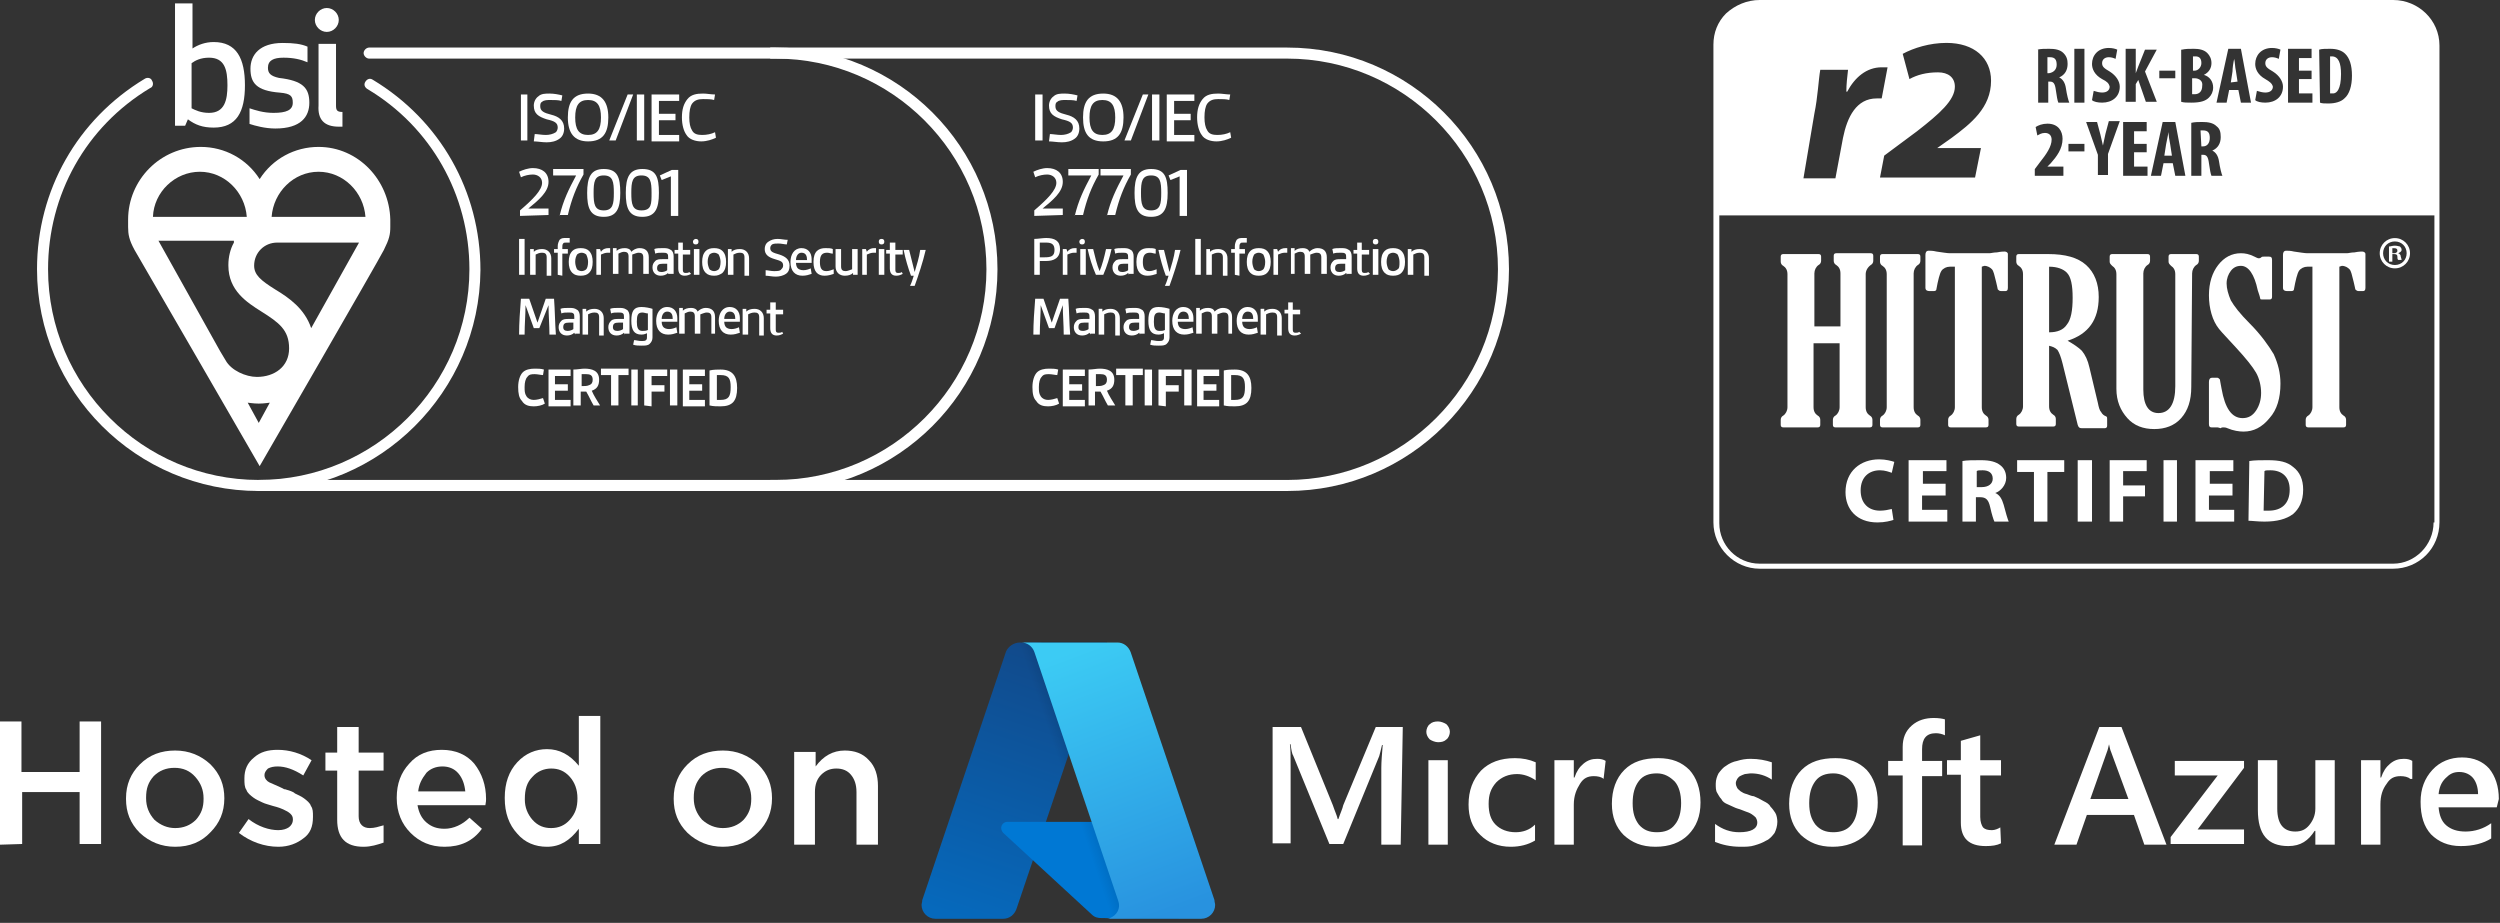 <svg width="428" height="158" viewBox="0 0 428 158" fill="none" xmlns="http://www.w3.org/2000/svg">
<rect x="0" y="0" width="428" height="158" fill="#333333" stroke="none"/>
<path d="M371.257 22.613C371.113 23.189 370.969 24.197 370.825 24.773L370.537 26.645H371.833L371.545 24.773C371.401 24.053 371.257 23.189 371.257 22.613Z" fill="white"/>
<path d="M376.874 25.061H377.163C377.883 25.061 378.315 24.485 378.315 23.621C378.315 22.757 378.027 22.325 377.163 22.325C377.019 22.325 376.874 22.325 376.73 22.325L376.874 25.061Z" fill="white"/>
<path d="M375.724 12.098C376.3 12.098 376.876 11.522 376.876 10.802C376.876 10.082 376.588 9.65 375.868 9.65C375.724 9.65 375.58 9.65 375.436 9.65V12.098H375.724Z" fill="white"/>
<path d="M352.102 11.09C352.102 10.226 351.814 9.794 350.95 9.794C350.806 9.794 350.662 9.794 350.518 9.794V12.531H350.806C351.67 12.387 352.102 11.81 352.102 11.09Z" fill="white"/>
<path d="M375.724 13.395H375.292V16.131C375.436 16.131 375.58 16.131 375.724 16.131C376.444 16.131 377.02 15.699 377.02 14.691C377.164 13.827 376.444 13.395 375.724 13.395Z" fill="white"/>
<path d="M400.783 12.675C400.783 10.802 400.35 9.65 399.198 9.65C399.054 9.65 398.91 9.65 398.91 9.65V15.987C399.054 15.987 399.054 15.987 399.198 15.987C400.062 16.131 400.783 15.267 400.783 12.675Z" fill="white"/>
<path d="M409.714 0H301.259C299.099 0 297.083 0.864 295.498 2.304C294.058 3.745 293.338 5.617 293.338 7.634V89.442C293.338 93.763 296.939 97.364 301.259 97.364H409.714C411.874 97.364 413.89 96.5 415.331 95.059C416.771 93.619 417.635 91.603 417.635 89.442V7.778C417.635 3.457 414.034 0 409.714 0ZM397.039 8.498C397.471 8.354 398.191 8.354 398.911 8.354C400.064 8.354 400.928 8.642 401.504 9.218C402.224 9.938 402.656 11.09 402.656 12.963C402.656 14.691 402.224 16.131 401.36 16.851C400.784 17.427 399.776 17.716 398.623 17.716C398.047 17.716 397.471 17.716 397.183 17.572L397.039 8.498ZM391.71 8.354H395.743V9.938H393.582V12.098H395.743V13.539H393.582V15.987H395.887V17.572H391.71V8.354ZM387.821 13.539C386.525 12.819 386.093 11.81 386.093 10.946C386.093 9.506 387.101 8.21 388.973 8.21C389.549 8.21 390.126 8.354 390.414 8.498L390.126 10.082C389.837 9.938 389.405 9.794 388.973 9.794C388.253 9.794 387.821 10.226 387.821 10.802C387.821 11.378 388.109 11.666 389.117 12.242C390.27 12.963 390.846 13.971 390.846 14.835C390.846 16.563 389.549 17.572 387.821 17.572C387.101 17.572 386.381 17.427 386.093 17.14L386.381 15.555C386.813 15.699 387.389 15.843 387.821 15.843C388.685 15.843 389.117 15.411 389.117 14.835C388.973 14.259 388.541 13.971 387.821 13.539ZM381.484 8.354H383.644L385.373 17.572H383.644L383.212 15.411H381.628L381.196 17.572H379.467L381.484 8.354ZM380.188 23.477C380.188 24.485 379.756 25.349 378.747 25.781C379.323 26.069 379.755 26.645 379.9 27.654C380.044 28.662 380.332 29.814 380.476 30.102H378.603C378.459 29.814 378.315 28.95 378.171 27.942C378.027 26.789 377.739 26.501 377.163 26.501H376.875V30.102H375.147V21.028C375.723 20.884 376.443 20.884 377.019 20.884C378.027 20.884 378.891 21.028 379.467 21.604C380.044 22.037 380.188 22.613 380.188 23.477ZM373.562 8.498C374.138 8.354 374.858 8.354 375.579 8.354C376.443 8.354 377.307 8.498 377.883 9.074C378.315 9.506 378.603 10.082 378.603 10.802C378.603 11.666 378.171 12.386 377.307 12.819C378.315 13.107 378.891 13.971 378.891 14.979C378.891 15.699 378.603 16.275 378.171 16.707C377.595 17.284 376.731 17.572 375.147 17.572C374.426 17.572 373.85 17.572 373.418 17.427V8.498H373.562ZM374.138 30.102H372.41L371.978 27.942H370.394L369.961 30.102H368.233L370.25 20.884H372.41L374.138 30.102ZM369.673 12.098H372.41V13.395H369.673V12.098ZM363.912 8.354H365.641V12.53C365.785 12.098 365.929 11.81 366.073 11.378L367.225 8.498H369.241L367.225 12.242L369.241 17.427H367.369L366.073 13.683L365.641 14.403V17.427H363.912V8.354ZM363.48 20.884H367.513V22.469H365.353V24.629H367.513V26.069H365.353V28.518H367.657V30.102H363.48V20.884ZM359.879 13.539C358.583 12.819 358.151 11.81 358.151 10.946C358.151 9.506 359.159 8.21 361.032 8.21C361.608 8.21 362.184 8.354 362.472 8.498L362.184 10.082C361.896 9.938 361.464 9.794 361.032 9.794C360.311 9.794 359.879 10.226 359.879 10.802C359.879 11.378 360.168 11.666 361.176 12.242C362.328 12.963 362.904 13.971 362.904 14.835C362.904 16.563 361.608 17.572 359.879 17.572C359.159 17.572 358.439 17.427 358.151 17.14L358.439 15.555C358.871 15.699 359.447 15.843 359.879 15.843C360.744 15.843 361.176 15.411 361.176 14.835C361.032 14.259 360.744 13.971 359.879 13.539ZM359.015 20.884L359.591 23.045C359.735 23.621 359.879 24.341 360.023 24.917C360.168 24.197 360.312 23.621 360.456 22.901L361.032 20.74H362.904L360.888 26.357V29.958H359.159V26.501L357.143 20.884H359.015ZM355.126 8.354H356.855V17.572H355.126V8.354ZM354.118 24.629H356.855V25.925H354.118V24.629ZM348.789 8.498C349.365 8.354 350.085 8.354 350.806 8.354C351.814 8.354 352.678 8.498 353.254 9.074C353.83 9.65 353.974 10.226 353.974 10.946C353.974 11.954 353.542 12.819 352.534 13.251C353.11 13.539 353.542 14.115 353.686 15.123C353.83 16.131 354.118 17.284 354.262 17.572H352.39C352.246 17.284 352.102 16.419 351.958 15.411C351.814 14.259 351.526 13.971 350.95 13.971H350.662V17.572H348.933V8.498H348.789ZM348.357 28.95L349.221 27.798C350.374 26.357 351.238 25.061 351.238 23.909C351.238 23.189 350.806 22.757 350.085 22.757C349.509 22.757 349.077 23.045 348.789 23.189L348.501 21.748C348.933 21.46 349.653 21.172 350.518 21.172C352.39 21.172 353.11 22.469 353.11 23.765C353.11 25.493 352.102 26.789 351.094 27.942L350.518 28.518H353.254V30.102H348.357V28.95ZM333.234 7.345C337.987 7.345 340.868 9.938 340.868 13.827C340.868 18.436 337.411 21.172 334.098 23.621L331.65 25.349H339.139L338.131 30.39H321.856L322.576 26.645L328.193 22.469C332.082 19.444 334.674 17.14 334.674 14.835C334.674 13.251 333.522 12.386 331.794 12.386C329.777 12.386 328.193 12.819 326.897 13.539L325.744 9.218C327.617 8.21 330.353 7.345 333.234 7.345ZM310.621 19.444C311.198 16.707 311.342 13.539 311.63 11.954H316.383C316.239 13.251 316.095 14.403 316.095 15.699H316.239C317.535 13.251 319.551 11.522 322.144 11.522C322.432 11.522 322.864 11.522 323.152 11.522L322.144 16.851C321.856 16.851 321.568 16.851 321.28 16.851C317.823 16.851 316.239 20.02 315.518 23.621L314.222 30.534H308.749L310.621 19.444ZM416.627 89.442C416.627 93.331 413.458 96.5 409.714 96.5H301.259C297.371 96.5 294.346 93.331 294.346 89.586V36.871H416.771V89.442H416.627Z" fill="white"/>
<path d="M383.068 13.971L382.78 12.098C382.636 11.522 382.636 10.658 382.492 10.082C382.348 10.658 382.204 11.666 382.204 12.242L381.916 14.115L383.068 13.971Z" fill="white"/>
<path d="M324.16 89.01C323.728 89.154 322.72 89.442 321.423 89.442C317.823 89.442 315.95 87.138 315.95 84.257C315.95 80.656 318.543 78.64 321.711 78.64C322.864 78.64 323.872 78.928 324.304 79.072L323.872 80.944C323.44 80.8 322.72 80.512 321.855 80.512C319.983 80.512 318.543 81.665 318.543 83.969C318.543 86.129 319.839 87.426 321.855 87.426C322.576 87.426 323.296 87.282 323.872 87.138L324.16 89.01Z" fill="white"/>
<path d="M332.946 84.833H329.057V87.282H333.378V89.298H326.753V78.784H333.234V80.656H329.201V82.817H333.09V84.833H332.946Z" fill="white"/>
<path d="M335.971 78.928C336.691 78.784 337.843 78.784 339.139 78.784C340.724 78.784 341.732 79.072 342.452 79.648C343.028 80.08 343.46 80.8 343.46 81.808C343.46 83.105 342.452 84.113 341.588 84.401C342.308 84.689 342.74 85.409 343.028 86.418C343.316 87.57 343.748 89.01 343.892 89.298H341.444C341.3 89.01 341.012 88.146 340.724 86.85C340.436 85.553 340.003 85.121 338.995 85.121H338.275V89.298H335.971V78.928ZM338.419 83.393H339.283C340.436 83.393 341.156 82.817 341.156 81.953C341.156 80.944 340.436 80.512 339.427 80.512C338.851 80.512 338.563 80.512 338.419 80.656V83.393Z" fill="white"/>
<path d="M348.212 80.8H345.331V78.784H353.397V80.8H350.516V89.298H348.212V80.8Z" fill="white"/>
<path d="M358.151 78.784V89.298H355.702V78.784H358.151Z" fill="white"/>
<path d="M361.175 78.784H367.512V80.656H363.479V83.105H367.224V84.977H363.479V89.298H361.175V78.784Z" fill="white"/>
<path d="M372.698 78.784V89.298H370.394V78.784H372.698Z" fill="white"/>
<path d="M382.06 84.833H378.172V87.282H382.492V89.298H375.867V78.784H382.349V80.656H378.316V82.817H382.204V84.833H382.06Z" fill="white"/>
<path d="M385.083 78.928C385.948 78.784 387.1 78.784 388.252 78.784C390.269 78.784 391.565 79.072 392.573 79.936C393.725 80.8 394.301 82.097 394.301 83.825C394.301 85.841 393.581 87.138 392.573 88.002C391.421 88.866 389.836 89.298 387.676 89.298C386.524 89.298 385.516 89.154 384.939 89.154L385.083 78.928ZM387.532 87.426C387.676 87.426 388.108 87.426 388.396 87.426C390.557 87.426 391.997 86.273 391.997 83.825C391.997 81.665 390.701 80.512 388.684 80.512C388.108 80.512 387.82 80.512 387.676 80.656L387.532 87.426Z" fill="white"/>
<path d="M319.407 46.953V69.71C319.407 70.43 319.695 70.862 320.128 71.15C320.416 71.294 320.56 71.582 320.56 71.871V72.735C320.56 73.023 320.416 73.167 320.128 73.167H314.222C313.934 73.167 313.79 73.023 313.79 72.735V71.871C313.79 71.582 313.934 71.294 314.222 71.15C314.654 70.862 314.942 70.286 314.942 69.71V58.764H310.478V69.71C310.478 70.43 310.766 70.862 311.198 71.15C311.486 71.294 311.63 71.582 311.63 71.871V72.735C311.63 73.023 311.486 73.167 311.198 73.167H305.293C305.004 73.167 304.86 73.023 304.86 72.735V71.871C304.86 71.582 305.004 71.294 305.293 71.15C305.725 70.862 306.013 70.286 306.013 69.71V46.953C306.013 46.233 305.725 45.801 305.293 45.513C305.004 45.369 304.86 45.081 304.86 44.793V43.929C304.86 43.641 305.004 43.497 305.293 43.497H311.342C311.63 43.497 311.774 43.641 311.774 43.929V44.649C311.774 44.937 311.63 45.225 311.342 45.369C310.91 45.657 310.622 46.233 310.622 46.809V55.883H315.086V46.809C315.086 46.089 314.798 45.657 314.366 45.369C314.078 45.225 313.934 44.937 313.934 44.649V43.785C313.934 43.497 314.078 43.353 314.366 43.353H320.271C320.56 43.353 320.704 43.497 320.704 43.785V44.649C320.704 44.937 320.56 45.225 320.271 45.369C319.695 45.801 319.407 46.377 319.407 46.953Z" fill="white"/>
<path d="M327.617 69.71C327.617 70.43 327.905 70.862 328.337 71.15C328.625 71.294 328.769 71.582 328.769 71.871V72.735C328.769 73.023 328.625 73.167 328.337 73.167H322.288C321.999 73.167 321.855 73.023 321.855 72.735V71.871C321.855 71.582 321.999 71.294 322.288 71.15C322.72 70.862 323.008 70.286 323.008 69.71V46.953C323.008 46.233 322.72 45.801 322.288 45.513C321.999 45.369 321.855 45.081 321.855 44.793V43.929C321.855 43.641 321.999 43.497 322.288 43.497H328.337C328.625 43.497 328.769 43.641 328.769 43.929V44.649C328.769 44.937 328.625 45.225 328.337 45.369C327.905 45.657 327.617 46.233 327.617 46.809V69.71Z" fill="white"/>
<path d="M339.283 45.657V69.71C339.283 70.43 339.571 70.862 340.003 71.15C340.291 71.294 340.435 71.582 340.435 71.871V72.735C340.435 73.023 340.291 73.167 340.003 73.167H333.954C333.666 73.167 333.522 73.023 333.522 72.735V71.871C333.522 71.582 333.666 71.294 333.954 71.15C334.386 70.862 334.674 70.286 334.674 69.71V45.657H333.81C333.234 45.657 332.657 45.945 332.369 46.377C332.081 46.809 331.793 47.962 331.505 49.546C331.505 49.69 331.361 49.834 331.073 49.834H330.353C329.921 49.834 329.633 49.69 329.633 49.258V43.641C329.633 43.209 329.777 42.921 330.209 42.921C330.497 42.921 330.929 42.921 331.505 43.065C332.513 43.209 333.378 43.353 333.81 43.353H340.579C340.867 43.353 341.299 43.209 341.875 43.209C342.595 43.065 343.028 43.065 343.172 43.065C343.46 43.065 343.748 43.209 343.748 43.497V49.258C343.748 49.69 343.604 49.834 343.316 49.834H342.595C342.307 49.834 342.163 49.69 342.019 49.546C342.019 49.402 341.875 48.97 341.731 48.25C341.443 47.098 341.299 46.377 341.011 46.089C340.723 45.801 340.291 45.513 339.715 45.513L339.283 45.657Z" fill="white"/>
<path d="M350.805 59.196V69.566C350.805 70.286 351.093 70.718 351.525 71.006C351.813 71.15 351.957 71.439 351.957 71.727V72.591C351.957 72.879 351.813 73.023 351.525 73.023H345.62C345.332 73.023 345.188 72.879 345.188 72.591V71.727C345.188 71.439 345.332 71.15 345.62 71.006C346.052 70.718 346.34 70.142 346.34 69.566V46.953C346.34 46.233 346.052 45.801 345.62 45.513C345.332 45.369 345.188 45.081 345.188 44.793V43.929C345.188 43.641 345.332 43.497 345.62 43.497H350.661C353.541 43.497 355.702 44.073 357.142 45.369C358.582 46.666 359.302 48.538 359.302 50.842C359.302 54.731 357.574 57.18 353.973 58.332C354.982 58.908 355.846 59.484 356.422 60.06C356.998 60.78 357.43 61.645 357.718 62.941L359.158 68.99C359.302 69.71 359.446 70.286 359.735 70.574C359.879 70.862 360.167 71.15 360.599 71.294C360.743 71.439 360.743 71.439 360.743 71.727V72.879C360.743 73.167 360.599 73.311 360.311 73.311H356.422C355.99 73.311 355.846 73.167 355.702 72.735L353.109 62.221C352.821 61.068 352.533 60.348 352.245 59.916C351.813 59.484 351.381 59.34 350.805 59.196ZM350.805 45.657V56.892C352.245 56.892 353.253 56.459 353.829 55.595C354.549 54.731 354.837 53.147 354.837 50.986C354.837 48.826 354.549 47.386 353.829 46.666C353.253 46.089 352.245 45.657 350.805 45.657Z" fill="white"/>
<path d="M375.146 66.253C375.146 68.558 374.57 70.286 373.417 71.582C372.265 72.879 370.681 73.455 368.808 73.455C366.936 73.455 365.352 72.879 364.199 71.582C363.047 70.286 362.327 68.702 362.327 66.541V46.953C362.327 46.233 362.039 45.801 361.607 45.513C361.319 45.225 361.175 45.081 361.175 44.793V43.929C361.175 43.641 361.319 43.497 361.607 43.497H367.656C367.944 43.497 368.088 43.641 368.088 43.929V44.649C368.088 44.937 367.944 45.225 367.656 45.369C367.224 45.657 366.936 46.233 366.936 46.809V66.686C366.936 69.278 367.8 70.718 369.528 70.718C371.401 70.718 372.409 69.134 372.409 66.109V46.953C372.409 46.233 372.121 45.801 371.689 45.513C371.401 45.225 371.257 45.081 371.257 44.793V43.929C371.257 43.641 371.401 43.497 371.689 43.497H376.01C376.298 43.497 376.442 43.641 376.442 43.929V44.649C376.442 44.937 376.298 45.225 376.01 45.369C375.578 45.657 375.29 46.233 375.29 46.809L375.146 66.253Z" fill="white"/>
<path d="M379.611 73.167H378.603C378.315 73.167 378.171 73.023 378.171 72.591V65.389C378.171 64.957 378.315 64.669 378.747 64.669H379.611C379.755 64.669 379.899 64.813 380.043 64.957C380.043 65.101 380.187 65.677 380.331 66.541C380.907 69.854 382.06 71.582 383.932 71.582C384.94 71.582 385.66 71.15 386.237 70.286C386.813 69.422 387.101 68.414 387.101 67.262C387.101 66.109 386.813 64.813 386.237 63.805C385.66 62.797 384.508 61.356 382.78 59.484C381.484 58.044 380.475 57.036 379.899 56.315C379.323 55.595 378.891 54.731 378.603 53.723C378.315 52.715 378.171 51.706 378.171 50.554C378.171 48.394 378.747 46.666 379.755 45.369C380.763 44.073 382.06 43.353 383.644 43.353C384.364 43.353 385.084 43.497 385.949 43.929C386.237 44.073 386.525 44.217 386.669 44.217C386.813 44.217 386.957 44.217 387.101 44.073C387.245 43.929 387.389 43.929 387.677 43.929H388.397C388.829 43.929 388.973 44.073 388.973 44.505V50.842C388.973 51.13 388.829 51.274 388.541 51.274H387.389C387.101 51.274 386.957 51.274 386.957 51.13C386.957 50.986 386.813 50.554 386.525 49.69C385.948 46.953 384.94 45.513 383.644 45.513C382.924 45.513 382.348 45.801 381.916 46.377C381.484 46.953 381.195 47.674 381.195 48.538C381.195 49.402 381.484 50.41 381.916 51.418C382.492 52.427 383.5 53.723 385.084 55.307C387.101 57.324 388.397 59.196 389.261 60.636C389.981 62.221 390.413 63.805 390.413 65.677C390.413 68.126 389.837 70.142 388.541 71.582C387.245 73.167 385.804 73.887 384.076 73.887C383.356 73.887 382.348 73.743 381.34 73.311C381.052 73.167 380.763 73.167 380.619 73.167C380.475 73.167 380.331 73.167 380.187 73.311C379.755 73.167 379.611 73.167 379.611 73.167Z" fill="white"/>
<path d="M400.497 45.657V69.71C400.497 70.43 400.785 70.862 401.217 71.15C401.505 71.294 401.649 71.582 401.649 71.871V72.735C401.649 73.023 401.505 73.167 401.217 73.167H395.168C394.879 73.167 394.735 73.023 394.735 72.735V71.871C394.735 71.582 394.879 71.294 395.168 71.15C395.6 70.862 395.888 70.286 395.888 69.71V45.657H395.024C394.447 45.657 393.871 45.945 393.583 46.377C393.295 46.809 393.007 47.962 392.719 49.546C392.719 49.69 392.575 49.834 392.287 49.834H391.567C391.135 49.834 390.847 49.69 390.847 49.258V43.641C390.847 43.209 390.991 42.921 391.423 42.921C391.711 42.921 392.143 42.921 392.719 43.065C393.727 43.209 394.591 43.353 395.024 43.353H401.793C402.081 43.353 402.513 43.209 403.089 43.209C403.809 43.065 404.241 43.065 404.385 43.065C404.674 43.065 404.962 43.209 404.962 43.497V49.258C404.962 49.69 404.818 49.834 404.529 49.834H403.809C403.521 49.834 403.377 49.69 403.233 49.546C403.233 49.402 403.089 48.97 402.945 48.25C402.657 47.098 402.513 46.377 402.225 46.089C401.937 45.801 401.505 45.513 400.929 45.513L400.497 45.657Z" fill="white"/>
<path d="M412.594 43.353C412.594 44.793 411.442 45.945 410.002 45.945C408.561 45.945 407.409 44.793 407.409 43.353C407.409 41.913 408.561 40.76 410.002 40.76C411.442 40.76 412.594 41.913 412.594 43.353ZM407.985 43.353C407.985 44.505 408.849 45.369 410.002 45.369C411.154 45.369 412.018 44.505 412.018 43.353C412.018 42.201 411.154 41.337 410.002 41.337C408.849 41.337 407.985 42.201 407.985 43.353ZM409.57 44.793H408.994V42.201C409.282 42.201 409.57 42.057 410.002 42.057C410.434 42.057 410.722 42.201 410.866 42.201C411.01 42.345 411.154 42.489 411.154 42.777C411.154 43.065 410.866 43.209 410.578 43.353C410.866 43.497 411.01 43.641 411.01 43.929C411.154 44.361 411.154 44.505 411.154 44.505H410.578C410.434 44.361 410.434 44.217 410.434 43.929C410.434 43.641 410.29 43.497 409.858 43.497H409.57V44.793ZM409.57 43.353H409.858C410.146 43.353 410.434 43.209 410.434 42.921C410.434 42.633 410.29 42.489 409.858 42.489C409.714 42.489 409.57 42.489 409.57 42.489V43.353Z" fill="white"/>
<path d="M174.605 109.998H189.422L174.012 155.635C173.656 156.583 172.827 157.294 171.76 157.294H160.143C158.839 157.294 157.772 156.227 157.772 154.923C157.772 154.686 157.891 154.449 157.891 154.094L172.234 111.539C172.59 110.709 173.538 109.998 174.605 109.998Z" fill="url(#paint0_linear_1053_2194)"/>
<path d="M196.061 140.699H172.472C171.879 140.699 171.405 141.173 171.405 141.766C171.405 142.003 171.524 142.359 171.761 142.596L186.934 156.583C187.408 157.057 188 157.176 188.593 157.176H201.988L196.061 140.699Z" fill="#0078D4"/>
<path d="M174.604 109.998C173.537 109.998 172.589 110.591 172.352 111.658L158.009 154.094C157.535 155.279 158.246 156.702 159.431 157.176C159.668 157.294 160.024 157.294 160.261 157.294H172.115C173.063 157.176 173.774 156.465 174.13 155.635L176.975 147.219L187.169 156.702C187.643 157.057 188.117 157.294 188.591 157.294H201.867L196.059 140.581H179.108L189.54 109.88H174.604V109.998Z" fill="url(#paint1_linear_1053_2194)"/>
<path d="M193.572 111.658C193.216 110.709 192.386 109.998 191.319 109.998H174.843C175.791 109.998 176.739 110.591 177.095 111.658L191.438 154.212C191.912 155.516 191.201 156.702 190.015 157.176C189.778 157.294 189.541 157.294 189.186 157.294H205.662C206.966 157.294 208.033 156.228 208.033 154.924C208.033 154.687 207.915 154.449 207.915 154.094L193.572 111.658Z" fill="url(#paint2_linear_1053_2194)"/>
<path d="M239.8 144.611H236.481V131.453C236.481 130.386 236.6 129.082 236.718 127.542H236.6C236.363 128.49 236.244 129.082 236.126 129.438L229.962 144.492H227.591L221.427 129.438C221.19 129.082 221.072 128.371 220.953 127.423H220.835C220.953 128.253 220.953 129.557 220.953 131.335V144.374H217.871V124.46H222.731L228.184 137.854C228.539 138.921 228.895 139.632 229.014 140.225H229.132C229.488 139.158 229.843 138.447 229.962 137.854L235.533 124.46H240.156L239.8 144.611ZM246.201 127.067C245.727 127.067 245.135 126.83 244.779 126.593C244.423 126.238 244.186 125.763 244.186 125.289C244.186 124.815 244.423 124.222 244.779 123.985C245.135 123.63 245.609 123.511 246.201 123.511C246.676 123.511 247.268 123.748 247.624 123.985C247.979 124.341 248.217 124.815 248.217 125.289C248.217 125.763 247.979 126.356 247.624 126.593C247.268 126.949 246.794 127.067 246.201 127.067ZM247.861 144.611H244.542V130.149H247.861V144.611ZM262.797 143.9C261.611 144.611 260.189 144.966 258.648 144.966C256.514 144.966 254.736 144.255 253.432 142.951C252.01 141.647 251.417 139.869 251.417 137.736C251.417 135.365 252.128 133.468 253.551 131.927C254.973 130.505 256.87 129.794 259.359 129.794C260.663 129.794 261.848 130.031 262.915 130.505V133.587C261.848 132.876 260.781 132.52 259.715 132.52C258.292 132.52 257.107 132.994 256.159 133.943C255.21 135.009 254.855 136.076 254.855 137.617C254.855 139.158 255.21 140.343 256.04 141.173C256.87 142.003 258.055 142.477 259.478 142.477C260.663 142.477 261.848 142.122 262.797 141.173V143.9ZM274.532 133.35C274.176 132.994 273.465 132.876 272.872 132.876C271.805 132.876 271.094 133.231 270.501 134.18C269.909 135.128 269.435 136.195 269.435 137.736V144.611H266.116V130.149H269.435V133.113H269.553C269.909 132.046 270.383 131.335 271.094 130.742C271.805 130.149 272.517 129.912 273.465 129.912C274.058 129.912 274.532 130.031 274.887 130.268L274.532 133.35ZM283.422 144.966C281.051 144.966 279.392 144.255 277.969 142.951C276.665 141.647 275.954 139.869 275.954 137.617C275.954 135.246 276.665 133.231 278.088 131.809C279.51 130.386 281.407 129.794 283.896 129.794C286.267 129.794 287.926 130.505 289.23 131.809C290.416 133.113 291.127 135.009 291.127 137.38C291.127 139.751 290.416 141.529 288.993 142.951C287.689 144.255 285.793 144.966 283.422 144.966ZM283.659 132.402C282.355 132.402 281.288 132.757 280.577 133.705C279.866 134.654 279.51 135.839 279.51 137.499C279.51 139.158 279.866 140.225 280.577 141.173C281.407 142.122 282.355 142.477 283.659 142.477C284.963 142.477 286.03 142.122 286.741 141.173C287.452 140.343 287.808 139.04 287.808 137.499C287.808 135.958 287.452 134.654 286.741 133.824C285.911 132.994 284.963 132.402 283.659 132.402ZM293.616 144.137V141.055C294.92 142.003 296.224 142.477 297.765 142.477C299.78 142.477 300.847 141.884 300.847 140.818C300.847 140.462 300.728 140.225 300.61 139.988C300.373 139.751 300.254 139.632 299.899 139.395C299.543 139.158 299.187 139.04 298.832 138.921C298.476 138.803 298.002 138.565 297.528 138.447C297.054 138.328 296.461 137.973 295.868 137.736C295.276 137.499 294.92 137.262 294.683 136.787C294.327 136.432 294.209 136.076 293.972 135.721C293.735 135.365 293.735 134.772 293.735 134.18C293.735 133.468 293.972 132.876 294.209 132.402C294.564 131.927 295.039 131.335 295.513 131.098C295.987 130.742 296.698 130.386 297.409 130.268C298.121 130.031 298.95 129.912 299.661 129.912C301.084 129.912 302.269 130.149 303.336 130.505V133.468C302.269 132.757 301.084 132.402 299.78 132.402C299.424 132.402 298.95 132.52 298.713 132.52C298.358 132.639 298.121 132.757 297.883 132.876C297.646 132.994 297.528 133.231 297.409 133.35C297.291 133.587 297.172 133.824 297.172 134.061C297.172 134.417 297.291 134.654 297.409 134.891C297.528 135.128 297.765 135.246 298.002 135.483C298.358 135.721 298.595 135.839 299.069 135.958C299.424 136.076 299.899 136.313 300.254 136.313C300.847 136.55 301.321 136.787 301.914 137.143C302.388 137.38 302.862 137.617 303.099 138.091C303.455 138.447 303.692 138.803 303.929 139.158C304.166 139.514 304.284 140.225 304.284 140.699C304.284 141.41 304.047 142.122 303.81 142.596C303.455 143.07 302.981 143.663 302.388 143.9C301.795 144.255 301.202 144.492 300.373 144.729C299.661 144.966 298.832 144.966 298.002 144.966C296.224 144.966 294.801 144.611 293.616 144.137ZM313.767 144.966C311.397 144.966 309.737 144.255 308.315 142.951C307.011 141.647 306.3 139.869 306.3 137.617C306.3 135.246 307.011 133.231 308.433 131.809C309.856 130.386 311.752 129.794 314.242 129.794C316.612 129.794 318.272 130.505 319.576 131.809C320.761 133.113 321.472 135.009 321.472 137.38C321.472 139.751 320.761 141.529 319.339 142.951C317.916 144.255 316.02 144.966 313.767 144.966ZM313.886 132.402C312.582 132.402 311.515 132.757 310.804 133.705C310.093 134.654 309.737 135.839 309.737 137.499C309.737 139.158 310.093 140.225 310.804 141.173C311.634 142.122 312.582 142.477 313.886 142.477C315.071 142.477 316.257 142.122 316.968 141.173C317.679 140.343 318.035 139.04 318.035 137.499C318.035 135.958 317.679 134.654 316.968 133.824C316.257 132.994 315.19 132.402 313.886 132.402ZM332.97 125.882C332.496 125.645 331.904 125.526 331.429 125.526C329.77 125.526 329.059 126.475 329.059 128.253V130.268H332.496V132.876H329.059V144.729H325.74V132.757H323.25V130.268H325.74V127.897C325.74 126.356 326.214 125.171 327.281 124.222C328.347 123.274 329.651 122.919 331.074 122.919C331.903 122.919 332.615 123.037 332.97 123.156V125.882ZM342.572 144.374C341.861 144.729 341.031 144.848 339.964 144.848C337.119 144.848 335.697 143.544 335.697 140.818V132.639H333.326V130.149H335.697V126.83L339.016 125.882V130.149H342.572V132.757H339.016V139.869C339.016 140.699 339.253 141.292 339.49 141.647C339.845 142.003 340.32 142.122 341.031 142.122C341.505 142.122 342.098 141.884 342.453 141.647L342.572 144.374ZM370.902 144.611H367.109L365.331 139.514H357.27L355.492 144.611H351.699L359.404 124.46H363.197L370.902 144.611ZM364.383 136.787L361.419 128.727C361.301 128.49 361.182 128.016 361.064 127.423C360.945 127.897 360.827 128.49 360.708 128.727L357.863 136.787H364.383ZM384.178 131.453L376.236 142.003H384.178V144.492H371.613V143.307L379.674 132.757H372.325V130.268H384.178V131.453ZM399.707 144.611H396.388V142.24H396.269C395.202 143.9 393.898 144.848 391.765 144.848C388.208 144.848 386.549 142.833 386.549 138.684V130.149H389.868V138.447C389.868 141.055 390.935 142.359 392.95 142.359C394.017 142.359 394.728 142.003 395.321 141.292C395.913 140.581 396.388 139.632 396.388 138.447V130.149H399.707V144.611ZM412.627 133.35C412.271 132.994 411.56 132.876 410.968 132.876C409.901 132.876 409.189 133.231 408.597 134.18C407.886 135.128 407.53 136.195 407.53 137.736V144.611H404.211V130.149H407.53V133.113H407.649C408.004 132.046 408.478 131.335 409.189 130.742C409.901 130.149 410.612 129.912 411.56 129.912C412.153 129.912 412.627 130.031 412.983 130.268V133.35H412.627ZM427.444 138.21H417.487C417.606 139.514 417.961 140.581 418.791 141.292C419.621 142.003 420.688 142.359 422.11 142.359C423.651 142.359 425.192 141.884 426.496 140.936V143.544C425.192 144.374 423.414 144.848 421.28 144.848C419.147 144.848 417.487 144.137 416.183 142.833C414.998 141.529 414.405 139.751 414.405 137.262C414.405 135.009 415.116 133.231 416.42 131.809C417.724 130.386 419.502 129.675 421.517 129.675C423.532 129.675 425.073 130.386 426.14 131.572C427.207 132.876 427.8 134.654 427.8 136.787L427.444 138.21ZM424.244 135.958C424.244 134.772 423.888 133.824 423.414 133.231C422.94 132.639 422.11 132.164 421.043 132.164C419.976 132.164 419.384 132.52 418.672 133.231C417.961 133.942 417.606 134.772 417.487 135.958H424.244Z" fill="white"/>
<path d="M0 144.611V123.511H3.675V132.165H13.632V123.511H17.306V144.492H13.632V135.602H3.793V144.492L0 144.611Z" fill="white"/>
<path d="M29.99 144.967C27.62 144.967 25.605 144.137 23.945 142.596C22.285 140.936 21.574 139.04 21.574 136.788V136.669C21.574 134.298 22.404 132.402 23.945 130.861C25.605 129.201 27.62 128.49 29.99 128.49C32.361 128.49 34.376 129.32 36.036 130.861C37.695 132.52 38.406 134.417 38.406 136.669C38.406 139.04 37.577 140.936 36.036 142.477C34.495 144.137 32.48 144.967 29.99 144.967ZM29.99 141.766C31.413 141.766 32.598 141.292 33.546 140.344C34.495 139.277 34.85 138.21 34.85 136.788V136.669C34.85 135.247 34.376 134.061 33.428 132.994C32.48 131.928 31.294 131.453 29.872 131.453C28.449 131.453 27.264 131.928 26.316 132.876C25.367 133.943 25.012 135.01 25.012 136.55V136.669C25.012 138.091 25.486 139.277 26.434 140.344C27.501 141.292 28.686 141.766 29.99 141.766Z" fill="white"/>
<path d="M47.652 144.967C45.281 144.967 42.911 144.137 40.895 142.596L42.555 140.225C44.215 141.529 46.111 142.122 47.652 142.122C48.482 142.122 49.075 141.885 49.43 141.648C49.786 141.411 50.141 140.936 50.141 140.344V140.225C50.141 139.514 49.549 139.04 48.482 138.566C48.245 138.447 47.652 138.21 46.704 137.973C45.993 137.736 45.4 137.617 44.926 137.38C44.452 137.143 43.859 136.906 43.385 136.55C42.911 136.195 42.318 135.721 42.199 135.247C41.844 134.772 41.844 134.061 41.844 133.35V133.231C41.844 131.809 42.318 130.624 43.503 129.675C44.57 128.727 45.874 128.371 47.534 128.371C49.549 128.371 51.564 128.964 53.342 130.15L51.919 132.757C50.26 131.69 48.837 131.216 47.534 131.216C46.822 131.216 46.348 131.335 45.874 131.572C45.518 131.928 45.281 132.283 45.281 132.639V132.757C45.281 133.231 45.637 133.706 46.111 133.943C46.585 134.18 47.534 134.535 48.482 135.01C48.6 135.128 48.719 135.128 48.837 135.128C49.549 135.365 50.141 135.484 50.497 135.839C50.971 136.076 51.564 136.313 52.038 136.669C52.512 137.025 53.105 137.499 53.223 137.973C53.579 138.447 53.579 139.04 53.579 139.751V139.87C53.579 141.529 53.105 142.714 51.919 143.544C50.853 144.374 49.43 144.967 47.652 144.967Z" fill="white"/>
<path d="M62.231 144.967C59.15 144.967 57.727 143.426 57.727 140.344V131.928H55.712V128.846H57.727V124.46H61.402V128.846H65.669V131.928H61.402V139.751C61.402 141.055 62.113 141.766 63.298 141.766C64.128 141.766 64.839 141.529 65.669 141.292V144.255C64.602 144.611 63.535 144.967 62.231 144.967Z" fill="white"/>
<path d="M76.101 144.967C73.73 144.967 71.834 144.137 70.293 142.596C68.752 141.055 67.922 139.04 67.922 136.669V136.55C67.922 134.18 68.633 132.283 70.056 130.742C71.478 129.083 73.375 128.371 75.627 128.371C77.998 128.371 79.894 129.201 81.198 130.742C82.502 132.402 83.213 134.417 83.213 136.788C83.213 137.025 83.213 137.262 83.095 137.854H71.478C71.715 139.158 72.189 140.107 73.019 140.818C73.849 141.529 74.797 141.885 76.101 141.885C77.642 141.885 79.183 141.173 80.368 139.988L82.502 141.885C80.961 144.018 78.827 144.967 76.101 144.967ZM71.597 135.484H79.657C79.538 134.298 79.183 133.231 78.472 132.402C77.76 131.572 76.812 131.216 75.745 131.216C74.678 131.216 73.73 131.572 73.019 132.283C72.189 133.35 71.715 134.298 71.597 135.484Z" fill="white"/>
<path d="M93.645 144.967C91.63 144.967 89.852 144.255 88.548 142.714C87.125 141.173 86.414 139.158 86.414 136.669V136.55C86.414 134.061 87.125 132.046 88.548 130.505C89.97 128.964 91.748 128.253 93.645 128.253C95.778 128.253 97.556 129.201 99.097 131.098V122.563H102.772V144.492H99.097V141.885C97.556 143.9 95.897 144.967 93.645 144.967ZM91.156 140.344C92.104 141.41 93.171 141.766 94.356 141.766C95.66 141.766 96.727 141.292 97.556 140.344C98.505 139.277 98.86 138.21 98.86 136.669C98.86 135.128 98.386 133.943 97.556 132.994C96.608 131.928 95.541 131.572 94.356 131.572C93.171 131.572 91.985 132.046 91.156 132.994C90.207 133.943 89.852 135.128 89.852 136.788V136.906C89.852 138.21 90.326 139.395 91.156 140.344Z" fill="white"/>
<path d="M123.753 144.967C121.382 144.967 119.367 144.137 117.708 142.596C116.048 140.936 115.337 139.04 115.337 136.788V136.669C115.337 134.298 116.167 132.402 117.708 130.861C119.367 129.201 121.382 128.49 123.753 128.49C126.124 128.49 128.139 129.32 129.798 130.861C131.458 132.52 132.169 134.417 132.169 136.669C132.169 139.04 131.339 140.936 129.798 142.477C128.257 144.137 126.124 144.967 123.753 144.967ZM123.753 141.766C125.175 141.766 126.361 141.292 127.309 140.344C128.257 139.277 128.613 138.21 128.613 136.788V136.669C128.613 135.247 128.139 134.061 127.191 132.994C126.242 131.928 125.057 131.453 123.634 131.453C122.212 131.453 121.027 131.928 120.078 132.876C119.13 133.943 118.774 135.01 118.774 136.55V136.669C118.774 138.091 119.249 139.277 120.197 140.344C121.264 141.292 122.449 141.766 123.753 141.766Z" fill="white"/>
<path d="M135.962 144.611V128.727H139.637V131.216C140.94 129.438 142.6 128.49 144.615 128.49C146.275 128.49 147.697 128.964 148.764 130.15C149.831 131.216 150.305 132.757 150.305 134.535V144.611H146.63V135.602C146.63 134.298 146.275 133.35 145.682 132.639C145.089 131.928 144.259 131.572 143.193 131.572C142.126 131.572 141.296 131.928 140.585 132.639C139.874 133.35 139.518 134.298 139.518 135.602V144.611H135.962Z" fill="white"/>
<path d="M220.38 84.058H131.865V82.168H220.38C240.225 82.168 256.448 65.945 256.448 46.1C256.448 26.255 240.225 10.033 220.38 10.033H131.865V8.143H220.38C241.328 8.143 258.338 25.153 258.338 46.1C258.338 67.048 241.328 84.058 220.38 84.058Z" fill="white"/>
<path d="M132.811 84.058H44.296C43.823 84.058 43.351 83.585 43.351 83.112C43.351 82.64 43.823 82.168 44.296 82.168H132.811C152.656 82.168 168.878 65.945 168.878 46.1C168.878 26.255 152.656 10.033 132.811 10.033H63.196C62.723 10.033 62.251 9.56 62.251 9.088C62.251 8.615 62.723 8.143 63.196 8.143H132.811C153.758 8.143 170.768 25.152 170.768 46.1C170.768 67.047 153.758 84.058 132.811 84.058Z" fill="white"/>
<path d="M93.278 69.095C92.805 69.41 92.017 69.567 91.388 69.567C90.6 69.567 89.812 69.41 89.34 68.622C88.868 68.15 88.71 67.362 88.71 66.26C88.71 65.157 89.025 64.212 89.498 63.74C89.97 63.267 90.757 63.11 91.545 63.11C92.017 63.11 92.647 63.11 93.12 63.267L92.963 64.212C92.647 64.212 92.017 64.055 91.545 64.055C91.073 64.055 90.6 64.055 90.285 64.527C89.97 64.842 89.812 65.472 89.812 66.26C89.812 66.89 89.812 67.362 90.127 67.835C90.442 68.307 90.915 68.465 91.388 68.465C91.86 68.465 92.49 68.307 92.963 68.15L93.278 69.095Z" fill="white"/>
<path d="M93.906 69.41V63.267H97.686V64.37H95.009V65.787H97.214V66.89H95.009V68.465H97.686V69.567H93.906V69.41Z" fill="white"/>
<path d="M101.625 69.41C101.153 68.622 100.838 67.835 100.365 67.047C100.05 67.047 99.735 67.047 99.42 67.047V69.41H98.16V63.267C98.79 63.267 99.578 63.11 100.05 63.11C101.31 63.11 102.57 63.425 102.57 65C102.57 65.945 102.255 66.575 101.31 66.89C101.625 67.677 102.255 68.622 102.728 69.41H101.625ZM99.578 66.102C100.05 66.102 100.523 66.102 100.838 65.945C101.31 65.787 101.468 65.472 101.468 65C101.468 64.212 100.995 64.055 100.365 64.055C100.05 64.055 99.735 64.055 99.578 64.055V66.102Z" fill="white"/>
<path d="M104.616 69.41V64.212H102.884V63.11H107.609V64.212H105.876V69.41H104.616Z" fill="white"/>
<path d="M108.082 69.41V63.267H109.185V69.41H108.082Z" fill="white"/>
<path d="M110.289 69.41V63.267H114.227V64.37H111.549V65.945H113.754V67.047H111.549V69.567L110.289 69.41Z" fill="white"/>
<path d="M114.697 69.41V63.267H115.957V69.41H114.697Z" fill="white"/>
<path d="M116.902 69.41V63.267H120.682V64.37H118.005V65.787H120.21V66.89H118.005V68.465H120.682V69.567H116.902V69.41Z" fill="white"/>
<path d="M121.469 63.425C122.099 63.267 122.886 63.267 123.359 63.267C125.406 63.267 126.194 64.37 126.194 66.417C126.194 68.622 125.406 69.567 123.359 69.567C122.729 69.567 122.099 69.567 121.469 69.41V63.425ZM122.729 68.465C123.044 68.465 123.201 68.465 123.359 68.465C124.776 68.465 125.091 67.835 125.091 66.26C125.091 64.842 124.776 64.212 123.359 64.212C123.201 64.212 122.886 64.212 122.729 64.212V68.465Z" fill="white"/>
<path d="M89.182 24.05V16.175H90.284V24.05H89.182Z" fill="white"/>
<path d="M91.544 22.948C92.017 22.948 92.804 23.105 93.434 23.105C94.064 23.105 94.694 22.948 95.167 22.633C95.324 22.475 95.482 22.16 95.482 21.845C95.482 21.058 95.009 20.742 93.592 20.427C92.174 19.955 91.387 19.483 91.387 18.065C91.387 17.435 91.702 16.805 92.174 16.49C92.647 16.017 93.434 16.017 94.064 16.017C94.852 16.017 95.639 16.175 96.269 16.332L96.112 17.277C95.639 17.12 94.852 17.12 94.222 17.12C93.749 17.12 93.119 17.12 92.804 17.435C92.489 17.593 92.489 17.907 92.489 18.223C92.489 19.01 93.119 19.325 94.379 19.64C95.639 19.955 96.584 20.585 96.584 22.003C96.584 22.79 96.269 23.42 95.797 23.735C95.167 24.207 94.379 24.365 93.592 24.365C92.804 24.365 92.017 24.207 91.387 24.207L91.544 22.948Z" fill="white"/>
<path d="M97.215 20.113C97.215 17.435 98.16 16.017 100.68 16.017C103.042 16.017 104.145 17.435 104.145 20.113C104.145 22.79 103.2 24.207 100.68 24.207C98.317 24.207 97.215 22.79 97.215 20.113ZM102.885 20.113C102.885 18.065 102.255 17.12 100.68 17.12C99.105 17.12 98.475 18.065 98.475 20.113C98.475 22.16 99.105 23.105 100.68 23.105C102.255 23.105 102.885 22.16 102.885 20.113Z" fill="white"/>
<path d="M104.302 24.05L107.452 16.175H108.397L105.404 24.05H104.302Z" fill="white"/>
<path d="M109.027 24.05V16.175H110.287V24.05H109.027Z" fill="white"/>
<path d="M111.549 24.05V16.175H116.274V17.277H112.809V19.483H115.644V20.585H112.809V23.105H116.274V24.207H111.549V24.05Z" fill="white"/>
<path d="M122.572 23.578C121.942 23.892 120.997 24.207 120.052 24.207C119.107 24.207 118.004 23.892 117.532 23.105C117.059 22.475 116.744 21.372 116.744 20.113C116.744 18.695 117.059 17.75 117.689 16.962C118.319 16.175 119.264 16.017 120.367 16.017C120.997 16.017 121.784 16.175 122.414 16.175L122.257 17.12C121.784 16.962 120.997 16.962 120.367 16.962C119.579 16.962 118.949 17.12 118.477 17.75C118.162 18.223 118.004 19.01 118.004 20.113C118.004 21.058 118.162 21.845 118.477 22.317C118.792 22.948 119.422 23.105 120.209 23.105C120.997 23.105 121.784 22.948 122.414 22.633L122.572 23.578Z" fill="white"/>
<path d="M89.025 36.965V36.02C91.23 34.13 92.805 32.555 92.805 31.295C92.805 30.35 92.017 29.878 91.23 29.878C90.6 29.878 89.812 30.035 89.182 30.35L88.867 29.405C89.497 29.09 90.442 28.775 91.23 28.775C92.805 28.775 93.907 29.563 93.907 31.138C93.907 32.87 92.175 34.288 90.442 35.705H93.907V36.808L89.025 36.965Z" fill="white"/>
<path d="M95.799 36.965C96.429 34.288 97.374 32.398 98.634 30.035H94.696V28.933H99.894V29.878C98.634 32.083 97.846 34.13 97.216 36.807H95.799V36.965Z" fill="white"/>
<path d="M100.522 33.028C100.522 30.35 101.152 28.933 103.357 28.933C105.72 28.933 106.192 30.35 106.192 33.028C106.192 35.705 105.562 37.123 103.357 37.123C100.995 37.123 100.522 35.547 100.522 33.028ZM105.09 33.028C105.09 31.137 104.932 30.035 103.357 30.035C101.782 30.035 101.625 31.137 101.625 33.028C101.625 34.917 101.782 36.02 103.357 36.02C104.932 36.02 105.09 34.917 105.09 33.028Z" fill="white"/>
<path d="M107.136 33.028C107.136 30.35 107.766 28.933 109.971 28.933C112.333 28.933 112.806 30.35 112.806 33.028C112.806 35.705 112.176 37.123 109.971 37.123C107.608 37.123 107.136 35.547 107.136 33.028ZM111.546 33.028C111.546 31.137 111.388 30.035 109.813 30.035C108.238 30.035 108.081 31.137 108.081 33.028C108.081 34.917 108.238 36.02 109.813 36.02C111.546 36.02 111.546 34.917 111.546 33.028Z" fill="white"/>
<path d="M114.854 36.965V30.193L113.279 30.823L112.964 30.035L115.011 29.09H116.114V36.965H114.854Z" fill="white"/>
<path d="M88.867 47.045V40.903H89.812V47.045H88.867Z" fill="white"/>
<path d="M93.591 47.045V44.053C93.591 43.423 93.276 43.265 92.803 43.265C92.331 43.265 92.016 43.423 91.701 43.58V47.045H90.756V42.635H91.386V43.108C91.701 42.793 92.173 42.635 92.803 42.635C93.748 42.635 94.378 43.265 94.378 44.21V47.203H93.591V47.045Z" fill="white"/>
<path d="M95.484 47.045V43.265H94.853V42.635H95.484V42.163C95.484 41.69 95.641 41.375 95.799 41.06C96.114 40.745 96.428 40.745 96.901 40.745C97.058 40.745 97.374 40.745 97.531 40.745V41.532C97.374 41.532 97.058 41.532 96.901 41.532C96.743 41.532 96.428 41.532 96.428 41.69C96.271 41.847 96.271 42.005 96.271 42.32V42.635H97.216V43.422H96.271V47.203L95.484 47.045Z" fill="white"/>
<path d="M99.419 47.203C98.789 47.203 98.316 47.045 98.001 46.73C97.529 46.258 97.371 45.628 97.371 44.84C97.371 44.053 97.529 43.423 98.001 42.95C98.316 42.635 98.789 42.478 99.419 42.478C100.049 42.478 100.521 42.635 100.836 42.95C101.309 43.423 101.466 44.053 101.466 44.84C101.466 45.628 101.309 46.258 100.836 46.73C100.521 47.045 100.049 47.203 99.419 47.203ZM100.679 44.84C100.679 44.368 100.521 43.895 100.364 43.58C100.206 43.423 99.891 43.265 99.576 43.265C99.261 43.265 98.946 43.423 98.789 43.58C98.631 43.895 98.474 44.21 98.474 44.84C98.474 45.313 98.631 45.785 98.789 46.1C98.946 46.258 99.261 46.415 99.576 46.415C99.891 46.415 100.206 46.258 100.364 46.1C100.521 45.943 100.679 45.47 100.679 44.84Z" fill="white"/>
<path d="M102.097 47.045V42.635H102.727L102.884 43.108C103.199 42.635 103.672 42.478 104.144 42.478C104.302 42.478 104.302 42.478 104.459 42.478V43.265C104.302 43.265 104.144 43.265 103.987 43.265C103.672 43.265 103.199 43.423 102.884 43.58V47.045H102.097Z" fill="white"/>
<path d="M110.129 47.045V44.053C110.129 43.423 109.814 43.265 109.342 43.265C109.027 43.265 108.712 43.423 108.239 43.58C108.239 43.738 108.239 43.895 108.239 44.053V46.888H107.609V43.895C107.609 43.265 107.294 43.108 106.822 43.108C106.507 43.108 106.192 43.265 105.877 43.423V46.888H104.932V42.478H105.562V42.95C105.877 42.635 106.349 42.478 106.979 42.478C107.452 42.478 107.924 42.635 108.082 43.108C108.397 42.793 108.869 42.478 109.499 42.478C110.444 42.478 111.074 42.95 111.074 44.053V46.888H110.129V47.045Z" fill="white"/>
<path d="M114.383 47.045V46.73C114.068 47.045 113.595 47.203 113.123 47.203C112.178 47.203 111.705 46.573 111.705 45.785C111.705 45.313 111.863 44.998 112.178 44.683C112.493 44.368 112.965 44.368 113.438 44.368C113.753 44.368 114.068 44.368 114.383 44.368V44.053C114.383 43.738 114.383 43.58 114.225 43.423C114.068 43.265 113.753 43.265 113.438 43.265C112.965 43.265 112.493 43.265 112.178 43.423L112.02 42.635C112.335 42.478 112.965 42.478 113.438 42.478C114.068 42.478 114.383 42.478 114.855 42.793C115.17 42.95 115.328 43.423 115.328 43.895V46.888H114.383V47.045ZM114.225 45.155C114.068 45.155 113.753 45.155 113.438 45.155C112.808 45.155 112.493 45.313 112.493 45.943C112.493 46.415 112.808 46.573 113.28 46.573C113.595 46.573 114.068 46.415 114.225 46.258V45.155Z" fill="white"/>
<path d="M118.32 46.887C118.005 47.045 117.69 47.202 117.218 47.202C116.43 47.202 116.115 46.73 116.115 45.942V43.422H115.485V42.792H116.115V41.532H116.903V42.792H118.163V43.58H116.903V46.1C116.903 46.415 116.903 46.73 117.375 46.73C117.533 46.73 117.848 46.73 118.005 46.572L118.32 46.887Z" fill="white"/>
<path d="M119.109 40.903C119.424 40.903 119.582 41.06 119.582 41.375C119.582 41.69 119.424 41.848 119.109 41.848C118.794 41.848 118.637 41.69 118.637 41.375C118.637 41.06 118.952 40.903 119.109 40.903ZM118.794 47.045V42.635H119.739V47.045H118.794Z" fill="white"/>
<path d="M122.257 47.203C121.627 47.203 121.155 47.045 120.84 46.73C120.367 46.258 120.21 45.628 120.21 44.84C120.21 44.053 120.367 43.423 120.84 42.95C121.155 42.635 121.627 42.478 122.257 42.478C122.887 42.478 123.36 42.635 123.675 42.95C124.147 43.423 124.305 44.053 124.305 44.84C124.305 45.628 124.147 46.258 123.675 46.73C123.202 47.045 122.887 47.203 122.257 47.203ZM123.36 44.84C123.36 44.368 123.202 43.895 123.045 43.58C122.887 43.423 122.572 43.265 122.257 43.265C121.942 43.265 121.627 43.423 121.47 43.58C121.312 43.895 121.155 44.21 121.155 44.84C121.155 45.313 121.312 45.785 121.47 46.1C121.627 46.258 121.942 46.415 122.257 46.415C122.572 46.415 122.887 46.258 123.045 46.1C123.202 45.943 123.36 45.47 123.36 44.84Z" fill="white"/>
<path d="M127.454 47.045V44.053C127.454 43.423 127.139 43.265 126.667 43.265C126.194 43.265 125.879 43.423 125.564 43.58V47.045H124.619V42.635H125.249V43.108C125.564 42.793 126.037 42.635 126.667 42.635C127.612 42.635 128.242 43.265 128.242 44.21V47.203H127.454V47.045Z" fill="white"/>
<path d="M131.077 46.258C131.392 46.258 132.022 46.415 132.495 46.415C132.967 46.415 133.597 46.415 133.755 46.1C133.912 45.943 134.07 45.785 134.07 45.47C134.07 44.84 133.755 44.683 132.652 44.368C131.55 44.053 130.92 43.58 130.92 42.635C130.92 42.163 131.077 41.69 131.55 41.375C132.022 41.06 132.495 40.903 133.125 40.903C133.755 40.903 134.227 41.06 134.857 41.06L134.7 41.848C134.385 41.848 133.755 41.69 133.282 41.69C132.81 41.69 132.495 41.69 132.18 41.848C132.022 42.005 131.865 42.163 131.865 42.478C131.865 43.108 132.337 43.265 133.44 43.58C134.385 43.895 135.172 44.368 135.172 45.47C135.172 46.1 135.015 46.573 134.542 46.888C134.07 47.203 133.44 47.36 132.81 47.36C132.18 47.36 131.55 47.203 131.077 47.203V46.258Z" fill="white"/>
<path d="M138.953 46.888C138.48 47.045 138.008 47.203 137.378 47.203C136.118 47.203 135.33 46.415 135.33 44.84C135.33 43.58 135.96 42.478 137.22 42.478C138.323 42.478 138.953 43.265 138.953 44.368C138.953 44.683 138.953 44.84 138.953 44.998H136.275C136.275 45.47 136.433 45.785 136.59 45.943C136.748 46.1 137.063 46.258 137.535 46.258C138.008 46.258 138.48 46.1 138.795 45.943L138.953 46.888ZM138.165 44.525C138.165 43.895 138.008 43.265 137.22 43.265C136.59 43.265 136.275 43.895 136.275 44.525H138.165Z" fill="white"/>
<path d="M142.732 46.888C142.259 47.045 141.787 47.203 141.157 47.203C140.054 47.203 139.267 46.573 139.267 44.84C139.267 42.95 140.212 42.478 141.314 42.478C141.787 42.478 142.259 42.478 142.574 42.635V43.423C142.259 43.423 141.944 43.265 141.629 43.265C140.842 43.265 140.369 43.58 140.369 44.84C140.369 45.943 140.684 46.415 141.472 46.415C141.944 46.415 142.259 46.258 142.732 46.1V46.888Z" fill="white"/>
<path d="M146.04 47.045V46.73C145.725 47.045 145.253 47.203 144.623 47.203C143.678 47.203 143.048 46.573 143.048 45.628V42.635H143.993V45.628C143.993 46.258 144.308 46.415 144.78 46.415C145.095 46.415 145.41 46.258 145.883 46.1V42.635H146.828V47.045H146.04Z" fill="white"/>
<path d="M147.614 47.045V42.635H148.244L148.402 43.108C148.717 42.635 149.189 42.478 149.662 42.478C149.819 42.478 149.819 42.478 149.977 42.478V43.265C149.819 43.265 149.662 43.265 149.504 43.265C149.189 43.265 148.717 43.423 148.402 43.58V47.045H147.614Z" fill="white"/>
<path d="M150.923 40.903C151.238 40.903 151.395 41.06 151.395 41.375C151.395 41.69 151.238 41.848 150.923 41.848C150.608 41.848 150.45 41.69 150.45 41.375C150.45 41.06 150.608 40.903 150.923 40.903ZM150.45 47.045V42.635H151.395V47.045H150.45Z" fill="white"/>
<path d="M154.546 46.887C154.231 47.045 153.916 47.202 153.443 47.202C152.656 47.202 152.341 46.73 152.341 45.942V43.422H151.711V42.792H152.341V41.532H153.286V42.792H154.546V43.58H153.286V46.1C153.286 46.415 153.286 46.73 153.758 46.73C153.916 46.73 154.231 46.73 154.388 46.572L154.546 46.887Z" fill="white"/>
<path d="M155.804 48.935C156.119 48.305 156.276 47.675 156.434 47.203H155.961C155.489 45.943 155.016 44.367 154.701 42.792H155.646C155.961 44.053 156.276 45.312 156.591 46.572C156.906 45.47 157.379 44.053 157.536 42.792H158.481C158.009 44.84 157.221 47.203 156.591 48.935H155.804Z" fill="white"/>
<path d="M94.065 57.283C94.065 55.55 93.907 53.975 93.907 52.243L92.332 56.18H91.387L89.97 52.243C89.97 53.818 89.812 55.55 89.812 57.283H88.867C88.867 55.235 89.025 53.188 89.182 51.14H90.6L92.017 55.235L93.435 51.14H94.852C95.01 53.188 95.01 55.235 95.167 57.283H94.065Z" fill="white"/>
<path d="M98.474 57.283L98.316 56.968C98.001 57.283 97.529 57.44 97.056 57.44C96.111 57.44 95.639 56.81 95.639 56.023C95.639 55.55 95.796 55.235 96.111 54.92C96.426 54.605 96.899 54.605 97.371 54.605C97.686 54.605 98.001 54.605 98.316 54.605V54.29C98.316 53.975 98.316 53.818 98.159 53.66C98.001 53.503 97.686 53.503 97.371 53.503C96.899 53.503 96.426 53.503 96.111 53.66L95.954 52.873C96.269 52.715 96.899 52.715 97.371 52.715C98.001 52.715 98.316 52.715 98.789 53.03C99.104 53.188 99.261 53.66 99.261 54.133V57.125H98.474V57.283ZM98.159 55.235C98.001 55.235 97.686 55.235 97.371 55.235C96.741 55.235 96.426 55.393 96.426 56.023C96.426 56.495 96.741 56.653 97.214 56.653C97.529 56.653 98.001 56.495 98.159 56.338V55.235Z" fill="white"/>
<path d="M102.569 57.283V54.29C102.569 53.66 102.254 53.503 101.782 53.503C101.309 53.503 100.994 53.66 100.679 53.818V57.283H99.734V52.873H100.364V53.345C100.679 53.03 101.152 52.873 101.782 52.873C102.727 52.873 103.357 53.503 103.357 54.448V57.44H102.569V57.283Z" fill="white"/>
<path d="M106.981 57.283L106.823 56.968C106.508 57.283 106.036 57.44 105.563 57.44C104.618 57.44 104.146 56.81 104.146 56.023C104.146 55.55 104.303 55.235 104.618 54.92C104.933 54.605 105.406 54.605 105.878 54.605C106.193 54.605 106.508 54.605 106.823 54.605V54.29C106.823 53.975 106.823 53.818 106.666 53.66C106.508 53.503 106.193 53.503 105.878 53.503C105.406 53.503 104.933 53.503 104.618 53.66L104.461 52.873C104.776 52.715 105.406 52.715 105.878 52.715C106.508 52.715 106.823 52.715 107.296 53.03C107.611 53.188 107.768 53.66 107.768 54.133V57.125H106.981V57.283ZM106.666 55.235C106.508 55.235 106.193 55.235 105.878 55.235C105.248 55.235 104.933 55.393 104.933 56.023C104.933 56.495 105.248 56.653 105.721 56.653C106.036 56.653 106.508 56.495 106.666 56.338V55.235Z" fill="white"/>
<path d="M110.918 56.968C110.603 57.125 110.288 57.283 109.816 57.283C108.556 57.283 108.083 56.495 108.083 54.92C108.083 53.188 108.556 52.558 109.816 52.558C110.446 52.558 111.233 52.715 111.706 52.873V57.755C111.706 58.228 111.548 58.543 111.233 58.858C110.918 59.173 110.446 59.173 109.816 59.173C109.343 59.173 108.871 59.173 108.398 59.015L108.556 58.228C108.871 58.228 109.343 58.385 109.816 58.385C110.131 58.385 110.446 58.385 110.603 58.228C110.761 58.07 110.761 57.913 110.761 57.755V56.968H110.918ZM110.918 53.66C110.603 53.66 110.288 53.503 109.973 53.503C109.186 53.503 109.028 53.975 109.028 55.078C109.028 56.023 109.186 56.653 109.973 56.653C110.288 56.653 110.603 56.653 110.918 56.495V53.66Z" fill="white"/>
<path d="M115.957 56.968C115.485 57.125 115.012 57.283 114.382 57.283C113.122 57.283 112.335 56.495 112.335 54.92C112.335 53.66 112.965 52.558 114.225 52.558C115.327 52.558 115.957 53.345 115.957 54.448C115.957 54.763 115.957 54.92 115.957 55.078H113.28C113.28 55.55 113.437 55.865 113.595 56.023C113.752 56.18 114.067 56.338 114.54 56.338C115.012 56.338 115.485 56.18 115.8 56.023L115.957 56.968ZM115.17 54.605C115.17 53.975 115.012 53.345 114.225 53.345C113.595 53.345 113.28 53.975 113.28 54.605H115.17Z" fill="white"/>
<path d="M121.786 57.283V54.29C121.786 53.66 121.471 53.503 120.998 53.503C120.683 53.503 120.368 53.66 119.896 53.818C119.896 53.975 119.896 54.133 119.896 54.29V57.125H118.951V54.133C118.951 53.503 118.636 53.345 118.163 53.345C117.848 53.345 117.533 53.503 117.218 53.66V57.125H116.273V52.715H116.903V53.188C117.218 52.873 117.691 52.715 118.321 52.715C118.793 52.715 119.266 52.873 119.423 53.345C119.738 53.03 120.211 52.715 120.841 52.715C121.786 52.715 122.416 53.188 122.416 54.29V57.125H121.786V57.283Z" fill="white"/>
<path d="M126.667 56.968C126.195 57.125 125.722 57.283 125.092 57.283C123.832 57.283 123.045 56.495 123.045 54.92C123.045 53.66 123.675 52.558 124.935 52.558C126.037 52.558 126.667 53.345 126.667 54.448C126.667 54.763 126.667 54.92 126.667 55.078H123.99C123.99 55.55 124.147 55.865 124.305 56.023C124.462 56.18 124.777 56.338 125.25 56.338C125.722 56.338 126.195 56.18 126.51 56.023L126.667 56.968ZM125.88 54.605C125.88 53.975 125.722 53.345 124.935 53.345C124.305 53.345 123.99 53.975 123.99 54.605H125.88Z" fill="white"/>
<path d="M129.974 57.283V54.29C129.974 53.66 129.659 53.503 129.186 53.503C128.714 53.503 128.399 53.66 128.084 53.818V57.283H127.139V52.873H127.769V53.345C128.084 53.03 128.556 52.873 129.186 52.873C130.131 52.873 130.761 53.503 130.761 54.448V57.44H129.974V57.283Z" fill="white"/>
<path d="M134.07 57.125C133.755 57.283 133.44 57.44 132.968 57.44C132.18 57.44 131.865 56.968 131.865 56.18V53.66H131.235V53.03H131.865V51.77H132.81V53.03H134.07V53.818H132.81V56.338C132.81 56.653 132.81 56.968 133.283 56.968C133.44 56.968 133.755 56.968 133.913 56.81L134.07 57.125Z" fill="white"/>
<path d="M181.32 69.095C180.848 69.41 180.06 69.567 179.43 69.567C178.643 69.567 177.855 69.41 177.383 68.622C176.91 68.15 176.753 67.362 176.753 66.26C176.753 65.157 177.068 64.212 177.54 63.74C178.013 63.267 178.8 63.11 179.588 63.11C180.06 63.11 180.69 63.11 181.163 63.267L181.005 64.212C180.69 64.212 180.06 64.055 179.588 64.055C179.115 64.055 178.643 64.055 178.328 64.527C178.013 64.842 177.855 65.472 177.855 66.26C177.855 66.89 177.855 67.362 178.17 67.835C178.485 68.307 178.958 68.465 179.43 68.465C179.903 68.465 180.533 68.307 181.005 68.15L181.32 69.095Z" fill="white"/>
<path d="M181.949 69.41V63.267H185.729V64.37H183.052V65.787H185.257V66.89H183.052V68.465H185.729V69.567H181.949V69.41Z" fill="white"/>
<path d="M189.667 69.41C189.194 68.622 188.879 67.835 188.407 67.047C188.092 67.047 187.777 67.047 187.462 67.047V69.41H186.359V63.267C186.989 63.267 187.777 63.11 188.249 63.11C189.509 63.11 190.769 63.425 190.769 65C190.769 65.945 190.454 66.575 189.509 66.89C189.824 67.677 190.454 68.622 190.927 69.41H189.667ZM187.619 66.102C188.092 66.102 188.564 66.102 188.879 65.945C189.352 65.787 189.509 65.472 189.509 65C189.509 64.212 189.037 64.055 188.407 64.055C188.092 64.055 187.777 64.055 187.619 64.055V66.102Z" fill="white"/>
<path d="M192.66 69.41V64.212H191.085V63.11H195.652V64.212H193.92V69.41H192.66Z" fill="white"/>
<path d="M195.969 69.41V63.267H197.229V69.41H195.969Z" fill="white"/>
<path d="M198.332 69.41V63.267H202.27V64.37H199.592V65.945H201.797V67.047H199.592V69.567L198.332 69.41Z" fill="white"/>
<path d="M202.74 69.41V63.267H204V69.41H202.74Z" fill="white"/>
<path d="M204.945 69.41V63.267H208.725V64.37H206.048V65.787H208.253V66.89H206.048V68.465H208.725V69.567H204.945V69.41Z" fill="white"/>
<path d="M209.514 63.425C210.144 63.267 210.931 63.267 211.404 63.267C213.451 63.267 214.239 64.37 214.239 66.417C214.239 68.622 213.451 69.567 211.404 69.567C210.774 69.567 210.144 69.567 209.514 69.41V63.425ZM210.774 68.465C211.089 68.465 211.246 68.465 211.404 68.465C212.821 68.465 213.136 67.835 213.136 66.26C213.136 64.842 212.821 64.212 211.404 64.212C211.246 64.212 210.931 64.212 210.774 64.212V68.465Z" fill="white"/>
<path d="M177.225 24.05V16.175H178.485V24.05H177.225Z" fill="white"/>
<path d="M179.745 22.948C180.218 22.948 181.005 23.105 181.635 23.105C182.265 23.105 182.895 22.948 183.368 22.633C183.525 22.475 183.683 22.16 183.683 21.845C183.683 21.058 183.21 20.743 181.793 20.428C180.375 19.955 179.588 19.483 179.588 18.065C179.588 17.435 179.903 16.805 180.375 16.49C180.848 16.018 181.635 16.018 182.265 16.018C183.053 16.018 183.84 16.175 184.47 16.333L184.313 17.278C183.84 17.12 183.053 17.12 182.423 17.12C181.95 17.12 181.32 17.12 181.005 17.435C180.69 17.593 180.69 17.908 180.69 18.223C180.69 19.01 181.32 19.325 182.58 19.64C183.84 19.955 184.785 20.585 184.785 22.003C184.785 22.79 184.47 23.42 183.998 23.735C183.368 24.208 182.58 24.365 181.793 24.365C181.005 24.365 180.218 24.208 179.588 24.208L179.745 22.948Z" fill="white"/>
<path d="M185.416 20.113C185.416 17.435 186.361 16.018 188.881 16.018C191.244 16.018 192.346 17.435 192.346 20.113C192.346 22.79 191.401 24.208 188.881 24.208C186.361 24.208 185.416 22.79 185.416 20.113ZM190.929 20.113C190.929 18.065 190.299 17.12 188.724 17.12C187.149 17.12 186.519 18.065 186.519 20.113C186.519 22.16 187.149 23.105 188.724 23.105C190.299 23.105 190.929 22.16 190.929 20.113Z" fill="white"/>
<path d="M192.504 24.05L195.654 16.175H196.599L193.606 24.05H192.504Z" fill="white"/>
<path d="M197.229 24.05V16.175H198.489V24.05H197.229Z" fill="white"/>
<path d="M199.749 24.05V16.175H204.474V17.278H201.009V19.483H203.844V20.585H201.009V23.105H204.474V24.208H199.749V24.05Z" fill="white"/>
<path d="M210.773 23.578C210.143 23.893 209.198 24.208 208.253 24.208C207.308 24.208 206.205 23.893 205.733 23.105C205.26 22.475 204.945 21.373 204.945 20.113C204.945 18.695 205.26 17.75 205.89 16.963C206.52 16.175 207.465 16.018 208.568 16.018C209.198 16.018 209.985 16.175 210.615 16.175L210.458 17.12C209.985 16.963 209.198 16.963 208.568 16.963C207.78 16.963 207.15 17.12 206.678 17.75C206.363 18.223 206.205 19.01 206.205 20.113C206.205 21.058 206.363 21.845 206.678 22.318C206.993 22.948 207.623 23.105 208.41 23.105C209.198 23.105 209.985 22.948 210.615 22.633L210.773 23.578Z" fill="white"/>
<path d="M177.068 36.965V36.02C179.273 34.13 180.848 32.555 180.848 31.295C180.848 30.35 180.06 29.878 179.273 29.878C178.643 29.878 177.855 30.035 177.225 30.35L176.91 29.405C177.54 29.09 178.485 28.775 179.273 28.775C180.848 28.775 181.95 29.562 181.95 31.137C181.95 32.87 180.218 34.288 178.485 35.705H181.95V36.807L177.068 36.965Z" fill="white"/>
<path d="M183.999 36.965C184.629 34.288 185.574 32.398 186.834 30.035H182.896V28.933H188.094V29.878C186.834 32.083 186.046 34.13 185.416 36.808H183.999V36.965Z" fill="white"/>
<path d="M189.509 36.965C190.139 34.288 191.084 32.398 192.344 30.035H188.406V28.933H193.604V29.878C192.344 32.083 191.556 34.13 190.926 36.808H189.509V36.965Z" fill="white"/>
<path d="M194.234 33.028C194.234 30.35 194.864 28.933 197.069 28.933C199.432 28.933 199.904 30.35 199.904 33.028C199.904 35.705 199.274 37.123 197.069 37.123C194.707 37.123 194.234 35.548 194.234 33.028ZM198.802 33.028C198.802 31.138 198.644 30.035 197.069 30.035C195.494 30.035 195.337 31.138 195.337 33.028C195.337 34.918 195.494 36.02 197.069 36.02C198.644 36.02 198.802 34.918 198.802 33.028Z" fill="white"/>
<path d="M201.953 36.965V30.193L200.378 30.823L200.063 30.035L202.111 29.09H203.213V36.965H201.953Z" fill="white"/>
<path d="M177.067 47.045V40.902C177.697 40.902 178.485 40.745 179.115 40.745C180.532 40.745 181.477 41.217 181.477 42.635C181.477 44.21 180.375 44.682 179.115 44.682C178.8 44.682 178.485 44.682 178.012 44.682V47.045H177.067ZM178.012 44.052C178.327 44.052 178.485 44.052 178.8 44.052C179.902 44.052 180.532 43.895 180.532 42.792C180.532 41.847 180.06 41.532 179.115 41.532C178.8 41.532 178.327 41.532 178.012 41.532V44.052Z" fill="white"/>
<path d="M181.949 47.045V42.635H182.579L182.737 43.108C183.052 42.635 183.524 42.478 183.997 42.478C184.154 42.478 184.154 42.478 184.312 42.478V43.265C184.154 43.265 183.997 43.265 183.839 43.265C183.524 43.265 183.052 43.423 182.737 43.58V47.045H181.949Z" fill="white"/>
<path d="M185.257 40.903C185.572 40.903 185.729 41.06 185.729 41.375C185.729 41.69 185.572 41.848 185.257 41.848C184.942 41.848 184.784 41.69 184.784 41.375C184.784 41.06 185.099 40.903 185.257 40.903ZM184.942 47.045V42.635H185.887V47.045H184.942Z" fill="white"/>
<path d="M187.621 47.045C186.991 45.628 186.518 44.053 186.203 42.635H187.148C187.463 43.895 187.778 45.313 188.251 46.415C188.723 45.313 189.038 44.053 189.353 42.635H190.298C189.983 44.053 189.511 45.628 188.881 47.045H187.621Z" fill="white"/>
<path d="M193.29 47.045L193.133 46.73C192.818 47.045 192.345 47.203 191.873 47.203C190.928 47.203 190.455 46.573 190.455 45.785C190.455 45.313 190.613 44.998 190.928 44.683C191.243 44.368 191.715 44.368 192.188 44.368C192.503 44.368 192.818 44.368 193.133 44.368V44.053C193.133 43.738 193.133 43.58 192.975 43.423C192.818 43.265 192.503 43.265 192.188 43.265C191.715 43.265 191.243 43.265 190.928 43.423L190.77 42.635C191.085 42.478 191.715 42.478 192.188 42.478C192.818 42.478 193.133 42.478 193.605 42.793C193.92 42.95 194.078 43.423 194.078 43.895V46.888H193.29V47.045ZM193.133 45.155C192.975 45.155 192.66 45.155 192.345 45.155C191.715 45.155 191.4 45.313 191.4 45.943C191.4 46.415 191.715 46.573 192.188 46.573C192.503 46.573 192.975 46.415 193.133 46.258V45.155Z" fill="white"/>
<path d="M198.017 46.888C197.544 47.045 197.072 47.203 196.442 47.203C195.339 47.203 194.552 46.573 194.552 44.84C194.552 42.95 195.497 42.478 196.599 42.478C197.072 42.478 197.544 42.478 197.859 42.635V43.423C197.544 43.423 197.229 43.265 196.914 43.265C196.127 43.265 195.654 43.58 195.654 44.84C195.654 45.943 195.969 46.415 196.757 46.415C197.229 46.415 197.544 46.258 198.017 46.1V46.888Z" fill="white"/>
<path d="M199.431 48.935C199.746 48.305 199.903 47.675 200.061 47.203H199.588C199.116 45.943 198.643 44.367 198.328 42.792H199.273C199.588 44.053 199.903 45.312 200.218 46.572C200.533 45.47 201.006 44.053 201.163 42.792H202.108C201.636 44.84 200.848 47.203 200.218 48.935H199.431Z" fill="white"/>
<path d="M204.63 47.045V40.903H205.575V47.045H204.63Z" fill="white"/>
<path d="M209.356 47.045V44.053C209.356 43.423 209.041 43.265 208.568 43.265C208.096 43.265 207.78 43.423 207.465 43.58V47.045H206.521V42.635H207.15V43.108C207.465 42.793 207.938 42.635 208.568 42.635C209.513 42.635 210.143 43.265 210.143 44.21V47.203H209.356V47.045Z" fill="white"/>
<path d="M211.403 47.045V43.265H210.773V42.635H211.403V42.162C211.403 41.69 211.561 41.375 211.718 41.06C212.033 40.745 212.348 40.745 212.821 40.745C212.978 40.745 213.293 40.745 213.451 40.745V41.532C213.293 41.532 212.978 41.532 212.821 41.532C212.663 41.532 212.348 41.532 212.348 41.69C212.191 41.847 212.191 42.005 212.191 42.32V42.635H213.136V43.422H212.191V47.202L211.403 47.045Z" fill="white"/>
<path d="M215.498 47.203C214.868 47.203 214.395 47.045 214.08 46.73C213.608 46.258 213.45 45.628 213.45 44.84C213.45 44.053 213.608 43.423 214.08 42.95C214.395 42.635 214.868 42.478 215.498 42.478C216.128 42.478 216.6 42.635 216.915 42.95C217.388 43.423 217.545 44.053 217.545 44.84C217.545 45.628 217.388 46.258 216.915 46.73C216.6 47.045 216.128 47.203 215.498 47.203ZM216.6 44.84C216.6 44.368 216.443 43.895 216.285 43.58C216.128 43.423 215.813 43.265 215.498 43.265C215.183 43.265 214.868 43.423 214.71 43.58C214.553 43.895 214.395 44.21 214.395 44.84C214.395 45.313 214.553 45.785 214.71 46.1C214.868 46.258 215.183 46.415 215.498 46.415C215.813 46.415 216.128 46.258 216.285 46.1C216.443 45.943 216.6 45.47 216.6 44.84Z" fill="white"/>
<path d="M218.017 47.045V42.635H218.647L218.804 43.108C219.119 42.635 219.592 42.478 220.064 42.478C220.222 42.478 220.222 42.478 220.379 42.478V43.265C220.222 43.265 220.064 43.265 219.907 43.265C219.592 43.265 219.119 43.423 218.804 43.58V47.045H218.017Z" fill="white"/>
<path d="M226.207 47.045V44.053C226.207 43.423 225.892 43.265 225.42 43.265C225.105 43.265 224.79 43.423 224.317 43.58C224.317 43.738 224.317 43.895 224.317 44.053V46.888H223.372V43.895C223.372 43.265 223.057 43.108 222.585 43.108C222.27 43.108 221.955 43.265 221.64 43.423V46.888H221.01V42.478H221.64V42.95C221.955 42.635 222.427 42.478 223.057 42.478C223.53 42.478 224.002 42.635 224.16 43.108C224.475 42.793 224.947 42.478 225.577 42.478C226.522 42.478 227.152 42.95 227.152 44.053V46.888H226.207V47.045Z" fill="white"/>
<path d="M230.617 47.045L230.46 46.73C230.145 47.045 229.672 47.203 229.2 47.203C228.255 47.203 227.782 46.573 227.782 45.785C227.782 45.313 227.94 44.998 228.255 44.683C228.57 44.368 229.042 44.368 229.515 44.368C229.83 44.368 230.145 44.368 230.46 44.368V44.053C230.46 43.738 230.46 43.58 230.302 43.423C230.145 43.265 229.83 43.265 229.515 43.265C229.042 43.265 228.57 43.265 228.255 43.423L228.097 42.635C228.412 42.478 229.042 42.478 229.515 42.478C230.145 42.478 230.46 42.478 230.932 42.793C231.247 42.95 231.405 43.423 231.405 43.895V46.888H230.617V47.045ZM230.302 45.155C230.145 45.155 229.83 45.155 229.515 45.155C228.885 45.155 228.57 45.313 228.57 45.943C228.57 46.415 228.885 46.573 229.357 46.573C229.672 46.573 230.145 46.415 230.302 46.258V45.155Z" fill="white"/>
<path d="M234.554 46.888C234.239 47.045 233.924 47.203 233.451 47.203C232.664 47.203 232.349 46.73 232.349 45.943V43.422H231.719V42.792H232.349V41.532H233.136V42.792H234.396V43.58H233.136V46.1C233.136 46.415 233.136 46.73 233.609 46.73C233.766 46.73 234.081 46.73 234.239 46.572L234.554 46.888Z" fill="white"/>
<path d="M235.501 40.903C235.816 40.903 235.973 41.06 235.973 41.375C235.973 41.69 235.816 41.848 235.501 41.848C235.186 41.848 235.028 41.69 235.028 41.375C235.028 41.06 235.186 40.903 235.501 40.903ZM235.028 47.045V42.635H235.973V47.045H235.028Z" fill="white"/>
<path d="M238.492 47.203C237.862 47.203 237.389 47.045 237.074 46.73C236.602 46.258 236.444 45.628 236.444 44.84C236.444 44.053 236.602 43.423 237.074 42.95C237.389 42.635 237.862 42.478 238.492 42.478C239.122 42.478 239.594 42.635 239.909 42.95C240.382 43.423 240.539 44.053 240.539 44.84C240.539 45.628 240.382 46.258 239.909 46.73C239.594 47.045 239.122 47.203 238.492 47.203ZM239.594 44.84C239.594 44.368 239.437 43.895 239.279 43.58C239.122 43.423 238.807 43.265 238.492 43.265C238.177 43.265 237.862 43.423 237.704 43.58C237.547 43.895 237.389 44.21 237.389 44.84C237.389 45.313 237.547 45.785 237.704 46.1C237.862 46.258 238.177 46.415 238.492 46.415C238.807 46.415 239.122 46.258 239.279 46.1C239.594 45.943 239.594 45.47 239.594 44.84Z" fill="white"/>
<path d="M243.848 47.045V44.053C243.848 43.423 243.533 43.265 243.06 43.265C242.588 43.265 242.273 43.423 241.958 43.58V47.045H241.013V42.635H241.643V43.108C241.958 42.793 242.43 42.635 243.06 42.635C244.005 42.635 244.635 43.265 244.635 44.21V47.203H243.848V47.045Z" fill="white"/>
<path d="M182.108 57.283C182.108 55.55 181.95 53.975 181.95 52.243L180.533 56.18H179.588L178.17 52.243C178.17 53.818 178.013 55.55 178.013 57.283H176.91C176.91 55.235 177.068 53.188 177.225 51.14H178.643L180.06 55.235L181.478 51.14H182.895C183.053 53.188 183.053 55.235 183.21 57.283H182.108Z" fill="white"/>
<path d="M186.676 57.283L186.518 56.968C186.203 57.283 185.731 57.44 185.258 57.44C184.313 57.44 183.841 56.81 183.841 56.023C183.841 55.55 183.998 55.235 184.313 54.92C184.628 54.605 185.101 54.605 185.573 54.605C185.888 54.605 186.203 54.605 186.518 54.605V54.29C186.518 53.975 186.518 53.818 186.361 53.66C186.203 53.503 185.888 53.503 185.573 53.503C185.101 53.503 184.628 53.503 184.313 53.66L184.156 52.873C184.471 52.715 185.101 52.715 185.573 52.715C186.203 52.715 186.518 52.715 186.991 53.03C187.306 53.188 187.463 53.66 187.463 54.133V57.125H186.676V57.283ZM186.361 55.235C186.203 55.235 185.888 55.235 185.573 55.235C184.943 55.235 184.628 55.393 184.628 56.023C184.628 56.495 184.943 56.653 185.416 56.653C185.731 56.653 186.203 56.495 186.361 56.338V55.235Z" fill="white"/>
<path d="M190.928 57.282V54.29C190.928 53.66 190.613 53.502 190.14 53.502C189.668 53.502 189.353 53.66 189.038 53.817V57.282H188.093V52.872H188.723V53.345C189.038 53.03 189.51 52.872 190.14 52.872C191.085 52.872 191.715 53.502 191.715 54.447V57.44H190.928V57.282Z" fill="white"/>
<path d="M195.18 57.283L195.022 56.968C194.707 57.283 194.235 57.44 193.762 57.44C192.817 57.44 192.345 56.81 192.345 56.023C192.345 55.55 192.502 55.235 192.817 54.92C193.132 54.605 193.605 54.605 194.077 54.605C194.392 54.605 194.707 54.605 195.022 54.605V54.29C195.022 53.975 195.022 53.818 194.865 53.66C194.707 53.503 194.392 53.503 194.077 53.503C193.605 53.503 193.132 53.503 192.817 53.66L192.66 52.873C192.975 52.715 193.605 52.715 194.077 52.715C194.707 52.715 195.022 52.715 195.495 53.03C195.81 53.188 195.967 53.66 195.967 54.133V57.125H195.18V57.283ZM195.022 55.235C194.865 55.235 194.55 55.235 194.235 55.235C193.605 55.235 193.29 55.393 193.29 56.023C193.29 56.495 193.605 56.653 194.077 56.653C194.392 56.653 194.865 56.495 195.022 56.338V55.235Z" fill="white"/>
<path d="M199.433 56.968C199.118 57.125 198.803 57.283 198.33 57.283C197.07 57.283 196.598 56.495 196.598 54.92C196.598 53.188 197.07 52.558 198.33 52.558C198.96 52.558 199.748 52.715 200.22 52.873V57.755C200.22 58.228 200.063 58.543 199.748 58.858C199.433 59.173 198.96 59.173 198.33 59.173C197.858 59.173 197.385 59.173 196.913 59.015L197.07 58.228C197.385 58.228 197.858 58.385 198.33 58.385C198.645 58.385 198.96 58.385 199.118 58.228C199.275 58.07 199.275 57.913 199.275 57.755V56.968H199.433ZM199.433 53.66C199.118 53.66 198.803 53.503 198.488 53.503C197.7 53.503 197.543 53.975 197.543 55.078C197.543 56.023 197.7 56.653 198.488 56.653C198.803 56.653 199.118 56.653 199.433 56.495V53.66Z" fill="white"/>
<path d="M204.314 56.968C203.841 57.125 203.369 57.283 202.739 57.283C201.479 57.283 200.691 56.495 200.691 54.92C200.691 53.66 201.321 52.558 202.581 52.558C203.684 52.558 204.314 53.345 204.314 54.448C204.314 54.763 204.314 54.92 204.314 55.078H201.636C201.636 55.55 201.794 55.865 201.951 56.023C202.109 56.18 202.424 56.338 202.896 56.338C203.369 56.338 203.841 56.18 204.156 56.023L204.314 56.968ZM203.526 54.605C203.526 53.975 203.369 53.345 202.581 53.345C201.951 53.345 201.636 53.975 201.636 54.605H203.526Z" fill="white"/>
<path d="M210.301 57.283V54.29C210.301 53.66 209.986 53.503 209.513 53.503C209.198 53.503 208.883 53.66 208.411 53.818C208.411 53.975 208.411 54.133 208.411 54.29V57.125H207.466V54.133C207.466 53.503 207.151 53.345 206.678 53.345C206.363 53.345 206.048 53.503 205.733 53.66V57.125H204.788V52.715H205.418V53.188C205.733 52.873 206.206 52.715 206.836 52.715C207.308 52.715 207.781 52.873 207.938 53.345C208.253 53.03 208.726 52.715 209.356 52.715C210.301 52.715 210.931 53.188 210.931 54.29V57.125H210.301V57.283Z" fill="white"/>
<path d="M215.34 56.968C214.868 57.125 214.395 57.283 213.765 57.283C212.505 57.283 211.718 56.495 211.718 54.92C211.718 53.66 212.348 52.558 213.608 52.558C214.71 52.558 215.34 53.345 215.34 54.448C215.34 54.763 215.34 54.92 215.34 55.078H212.663C212.663 55.55 212.82 55.865 212.978 56.023C213.135 56.18 213.45 56.338 213.923 56.338C214.395 56.338 214.868 56.18 215.183 56.023L215.34 56.968ZM214.553 54.605C214.553 53.975 214.395 53.345 213.608 53.345C212.978 53.345 212.663 53.975 212.663 54.605H214.553Z" fill="white"/>
<path d="M218.648 57.282V54.29C218.648 53.66 218.333 53.502 217.861 53.502C217.388 53.502 217.073 53.66 216.758 53.817V57.282H215.813V52.872H216.443V53.345C216.758 53.03 217.231 52.872 217.861 52.872C218.806 52.872 219.436 53.502 219.436 54.447V57.44H218.648V57.282Z" fill="white"/>
<path d="M222.742 57.125C222.427 57.283 222.112 57.44 221.64 57.44C220.852 57.44 220.537 56.968 220.537 56.18V53.66H219.907V53.03H220.537V51.77H221.325V53.03H222.585V53.818H221.325V56.338C221.325 56.653 221.325 56.968 221.797 56.968C221.955 56.968 222.27 56.968 222.427 56.81L222.742 57.125Z" fill="white"/>
<path d="M46.502 37.123C46.817 32.87 50.282 29.405 54.534 29.405C58.787 29.405 62.252 32.87 62.567 37.123H46.502ZM53.274 56.18C52.172 52.873 49.494 50.983 47.132 49.565C44.612 47.99 43.509 47.045 43.509 45.47C43.509 43.265 45.242 41.532 47.447 41.532H61.464L53.274 56.18ZM42.407 68.938C42.564 68.938 43.352 69.095 44.297 69.095C45.242 69.095 46.029 68.938 46.187 68.938L44.297 72.403L42.407 68.938ZM40.044 41.532C39.414 42.635 39.099 44.053 39.099 45.312V45.47C39.099 49.722 42.249 51.77 44.769 53.345C47.762 55.235 49.494 56.495 49.494 59.645C49.494 62.795 46.974 64.528 43.982 64.528C42.092 64.528 39.572 63.425 38.627 61.693L37.682 60.117L27.129 41.218H40.044V41.532ZM34.217 29.405C38.469 29.405 41.934 32.87 42.249 37.123H26.184C26.342 32.87 29.964 29.405 34.217 29.405ZM54.534 25.152C50.439 25.152 46.659 27.2 44.454 30.665C42.249 27.2 38.469 25.152 34.374 25.152C27.444 25.152 21.932 30.823 21.932 37.595C21.932 37.595 21.932 37.595 21.932 38.855C21.932 40.115 22.089 41.06 23.034 42.792C23.979 44.367 44.454 79.805 44.454 79.805C44.454 79.805 64.772 44.682 65.717 42.792C66.662 40.903 66.819 40.115 66.819 38.855V37.595C66.662 30.823 61.307 25.152 54.534 25.152Z" fill="white"/>
<path d="M36.578 7.197C35.16 7.197 33.9 7.67 32.955 8.3V0.582H29.963V21.53H31.695L32.168 20.427C33.428 21.372 34.688 21.845 36.578 21.845C40.515 21.845 41.933 19.167 41.933 14.6C41.933 10.032 40.515 7.197 36.578 7.197ZM35.79 9.875C38.468 9.875 38.94 11.922 38.94 14.6C38.94 17.12 38.468 19.325 35.79 19.325C34.373 19.325 33.428 18.852 32.798 18.537V10.82C33.428 10.347 34.373 9.875 35.79 9.875ZM45.87 11.607C45.87 10.347 46.815 9.875 48.548 9.875C50.28 9.875 51.54 10.19 52.643 10.662V7.985C51.54 7.512 50.28 7.355 48.39 7.355C44.453 7.355 42.878 9.402 42.878 11.765C42.878 14.127 43.823 15.545 47.918 15.86C49.808 16.017 50.123 16.49 50.123 17.592C50.123 18.852 49.02 19.325 46.815 19.325C45.083 19.325 43.665 18.852 42.72 18.537V21.215C43.665 21.53 45.398 22.002 47.13 22.002C51.54 22.002 52.958 19.955 52.958 17.592C52.958 15.072 51.855 13.812 47.76 13.34C46.343 13.025 45.87 12.552 45.87 11.607ZM57.998 21.687C58.313 21.687 58.628 21.687 58.628 21.687V19.167C57.683 19.167 57.525 18.852 57.525 18.065V7.512H54.533V18.065C54.375 20.427 55.478 21.687 57.998 21.687ZM53.903 3.417C53.903 4.52 54.848 5.465 55.95 5.465C57.053 5.465 57.998 4.52 57.998 3.417C57.998 2.315 57.053 1.37 55.95 1.37C54.848 1.37 53.903 2.315 53.903 3.417Z" fill="white"/>
<path d="M44.295 84.057C23.348 84.057 6.338 67.047 6.338 46.1C6.338 32.555 13.268 20.427 24.765 13.497C25.238 13.182 25.868 13.34 26.025 13.812C26.34 14.285 26.183 14.915 25.71 15.072C14.685 21.687 8.228 33.342 8.228 46.1C8.228 65.945 24.45 82.167 44.295 82.167C64.14 82.167 80.363 65.945 80.363 46.1C80.363 33.342 73.748 21.687 62.88 15.23C62.408 14.915 62.25 14.442 62.565 13.97C62.88 13.497 63.353 13.34 63.825 13.655C75.323 20.585 82.253 32.712 82.253 46.257C82.095 67.047 65.085 84.057 44.295 84.057Z" fill="white"/>
<defs>
<linearGradient id="paint0_linear_1053_2194" x1="180.418" y1="112.036" x2="165.026" y2="157.505" gradientUnits="userSpaceOnUse">
<stop stop-color="#114A8B"/>
<stop offset="1" stop-color="#0669BC"/>
</linearGradient>
<linearGradient id="paint1_linear_1053_2194" x1="186.544" y1="134.14" x2="182.977" y2="135.34" gradientUnits="userSpaceOnUse">
<stop stop-opacity="0.3"/>
<stop offset="0.07" stop-opacity="0.2"/>
<stop offset="0.32" stop-opacity="0.1"/>
<stop offset="0.62" stop-opacity="0.05"/>
<stop offset="1" stop-opacity="0"/>
</linearGradient>
<linearGradient id="paint2_linear_1053_2194" x1="182.828" y1="111.691" x2="199.718" y2="156.698" gradientUnits="userSpaceOnUse">
<stop stop-color="#3CCBF4"/>
<stop offset="1" stop-color="#2892DF"/>
</linearGradient>
</defs>
</svg>
